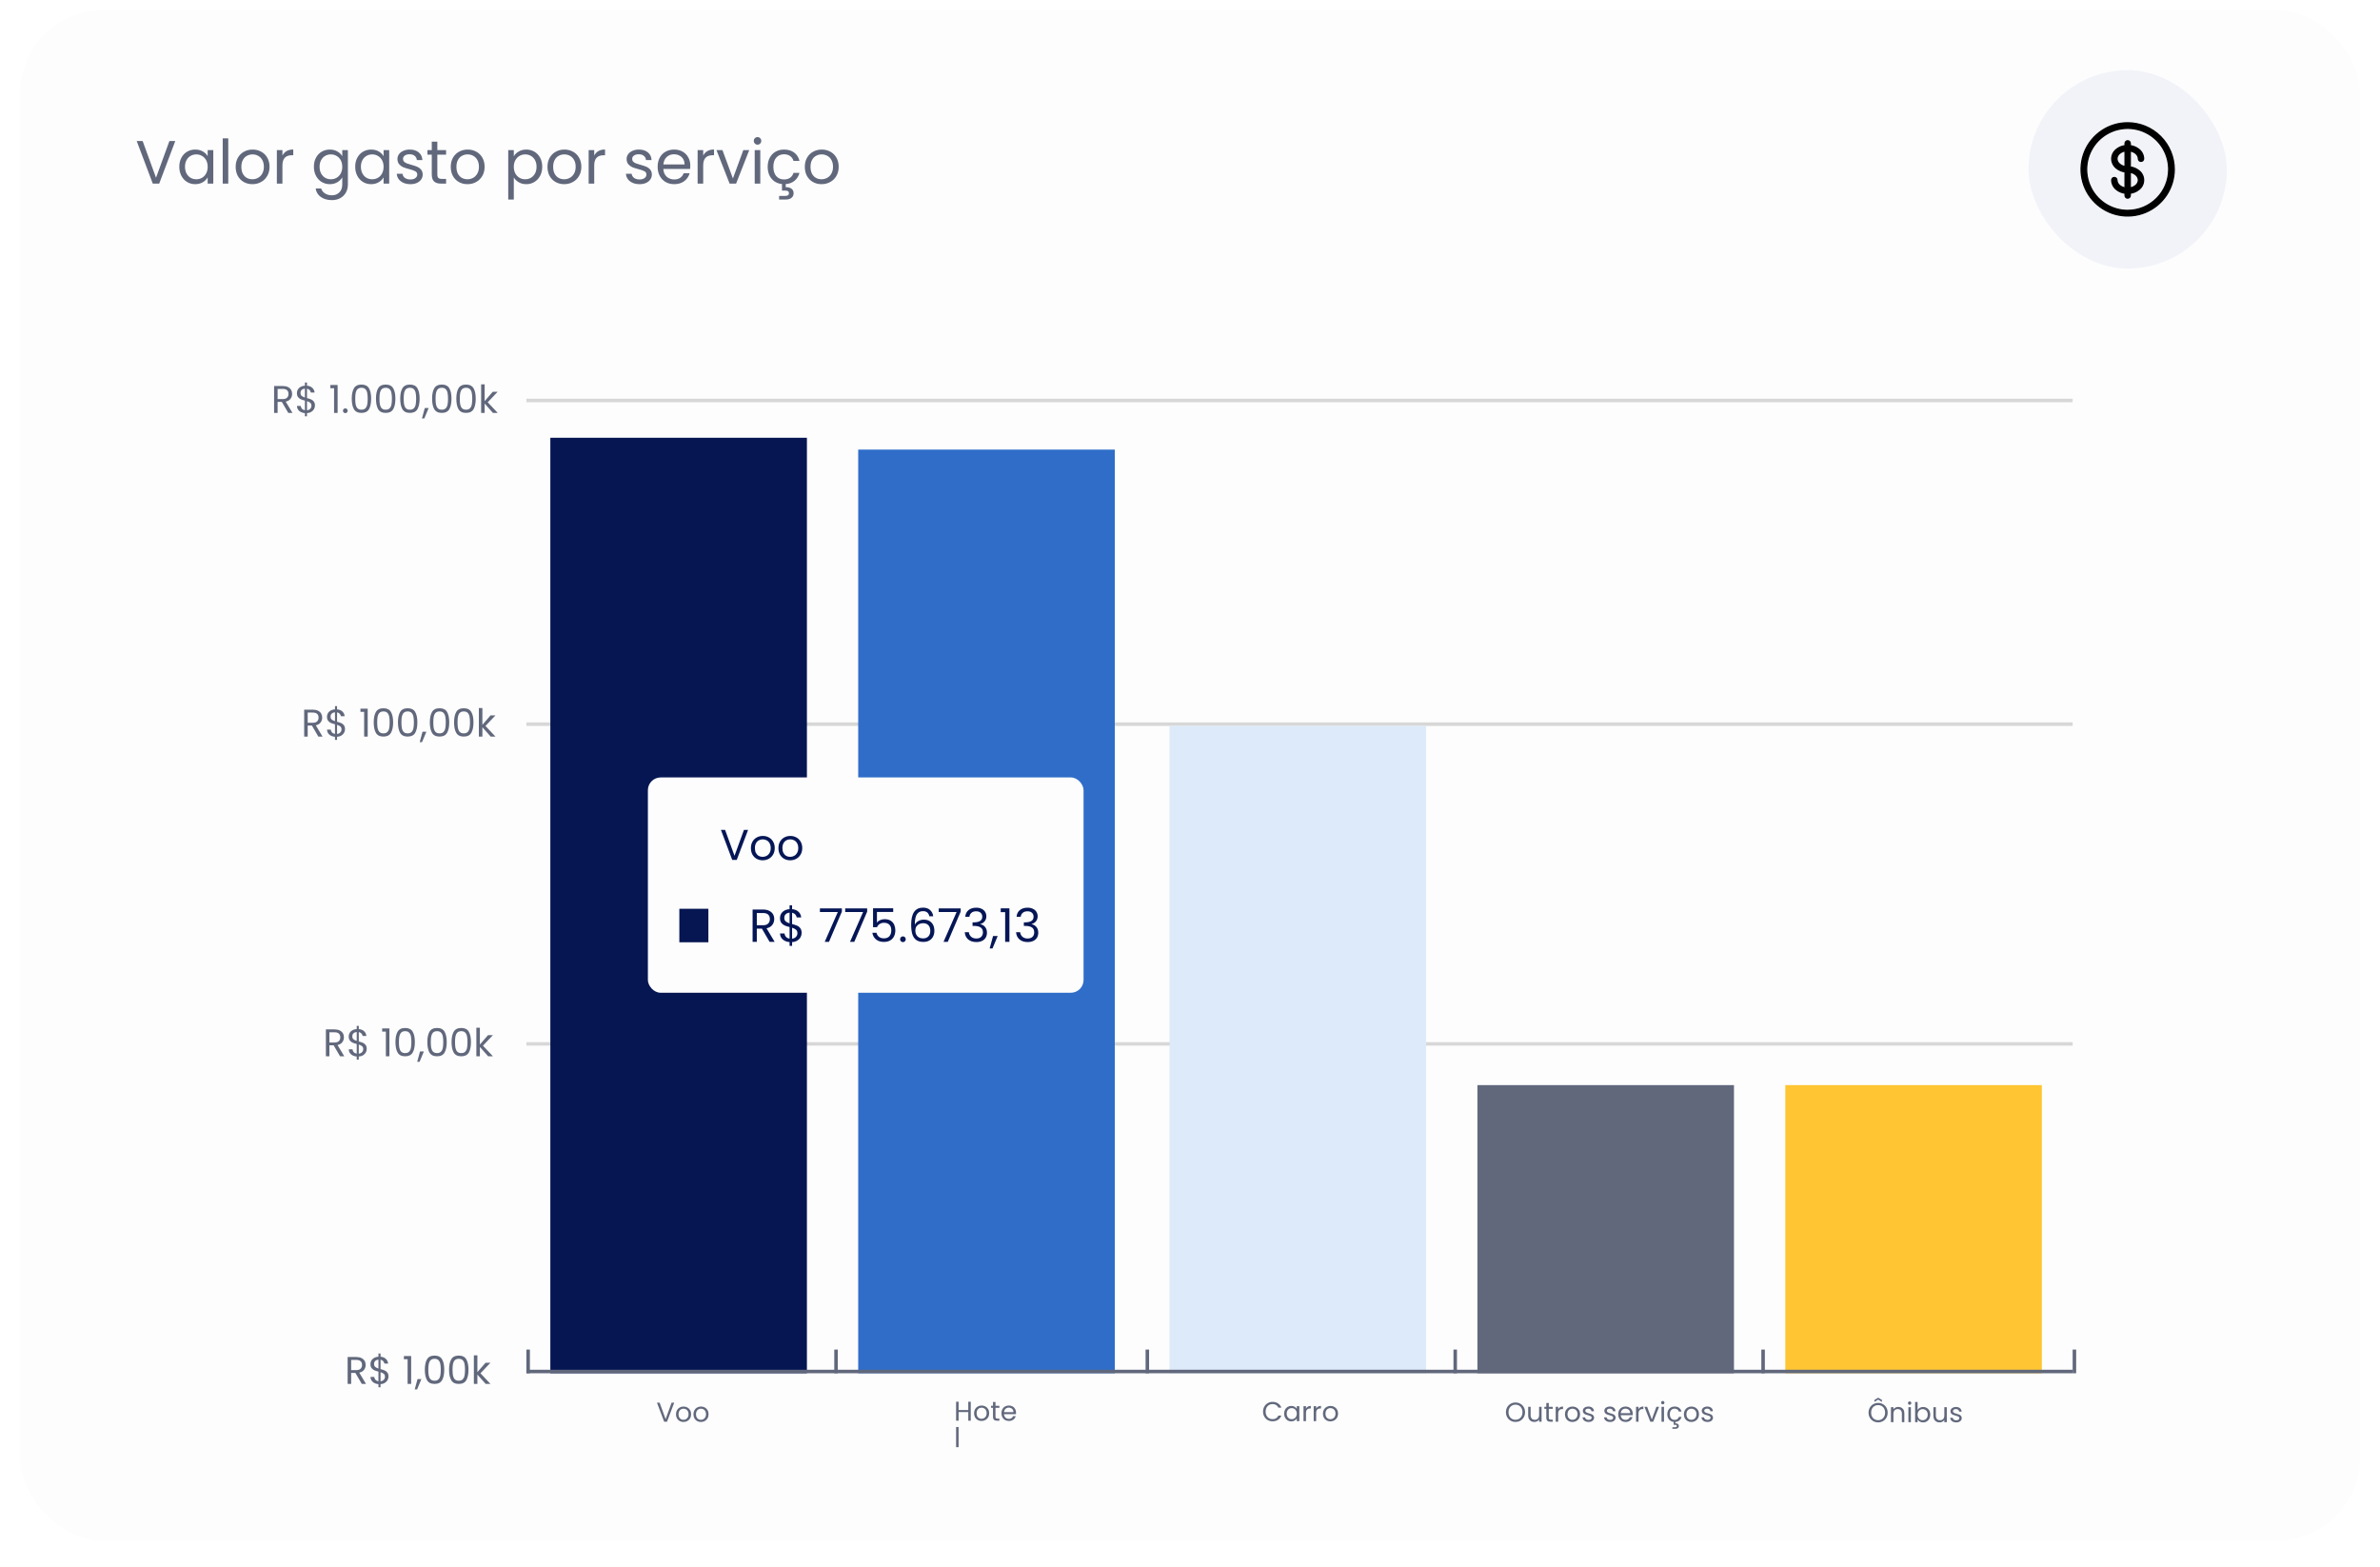 <svg xmlns="http://www.w3.org/2000/svg" width="360" height="237" viewBox="0 0 360 237" fill="none"><g filter="url(#filter0_d_1083_8111)"><rect x="3" y="1.513" width="354" height="231.548" rx="12.706" fill="#FDFDFD"></rect></g><path d="M26.514 21.327L24.081 27.774H23.11L20.678 21.327H21.575L23.601 26.886L25.626 21.327H26.514ZM27.122 25.221C27.122 24.703 27.227 24.25 27.437 23.861C27.646 23.467 27.933 23.162 28.297 22.946C28.667 22.73 29.077 22.622 29.527 22.622C29.971 22.622 30.356 22.718 30.683 22.909C31.01 23.1 31.253 23.34 31.413 23.63V22.705H32.264V27.774H31.413V26.83C31.247 27.126 30.997 27.373 30.664 27.57C30.337 27.761 29.955 27.857 29.517 27.857C29.067 27.857 28.66 27.746 28.297 27.524C27.933 27.302 27.646 26.991 27.437 26.59C27.227 26.189 27.122 25.733 27.122 25.221ZM31.413 25.23C31.413 24.848 31.336 24.515 31.182 24.231C31.028 23.948 30.819 23.732 30.553 23.584C30.294 23.43 30.008 23.353 29.693 23.353C29.379 23.353 29.092 23.427 28.833 23.575C28.574 23.723 28.368 23.939 28.213 24.222C28.059 24.506 27.982 24.839 27.982 25.221C27.982 25.609 28.059 25.948 28.213 26.238C28.368 26.522 28.574 26.741 28.833 26.895C29.092 27.043 29.379 27.117 29.693 27.117C30.008 27.117 30.294 27.043 30.553 26.895C30.819 26.741 31.028 26.522 31.182 26.238C31.336 25.948 31.413 25.613 31.413 25.23ZM34.528 20.93V27.774H33.687V20.93H34.528ZM38.173 27.857C37.698 27.857 37.267 27.749 36.878 27.533C36.496 27.317 36.194 27.012 35.972 26.617C35.756 26.217 35.648 25.754 35.648 25.23C35.648 24.712 35.759 24.256 35.981 23.861C36.209 23.461 36.517 23.155 36.906 22.946C37.294 22.73 37.729 22.622 38.21 22.622C38.691 22.622 39.126 22.73 39.514 22.946C39.902 23.155 40.208 23.458 40.429 23.852C40.658 24.247 40.772 24.706 40.772 25.23C40.772 25.754 40.654 26.217 40.42 26.617C40.192 27.012 39.881 27.317 39.486 27.533C39.092 27.749 38.654 27.857 38.173 27.857ZM38.173 27.117C38.475 27.117 38.759 27.046 39.024 26.904C39.289 26.762 39.502 26.55 39.662 26.266C39.828 25.983 39.912 25.637 39.912 25.23C39.912 24.823 39.831 24.478 39.671 24.194C39.511 23.911 39.301 23.701 39.042 23.566C38.783 23.424 38.503 23.353 38.201 23.353C37.892 23.353 37.609 23.424 37.35 23.566C37.097 23.701 36.894 23.911 36.739 24.194C36.585 24.478 36.508 24.823 36.508 25.23C36.508 25.643 36.582 25.992 36.73 26.275C36.884 26.559 37.088 26.772 37.34 26.913C37.593 27.049 37.871 27.117 38.173 27.117ZM42.72 23.529C42.868 23.239 43.077 23.014 43.349 22.853C43.626 22.693 43.962 22.613 44.357 22.613V23.482H44.135C43.191 23.482 42.72 23.994 42.72 25.017V27.774H41.878V22.705H42.72V23.529ZM49.884 22.622C50.322 22.622 50.704 22.718 51.031 22.909C51.364 23.1 51.611 23.34 51.771 23.63V22.705H52.622V27.884C52.622 28.347 52.523 28.757 52.326 29.115C52.128 29.478 51.845 29.762 51.475 29.965C51.111 30.169 50.686 30.271 50.199 30.271C49.533 30.271 48.978 30.113 48.534 29.799C48.09 29.485 47.828 29.056 47.748 28.513H48.58C48.673 28.822 48.864 29.068 49.154 29.253C49.443 29.444 49.792 29.54 50.199 29.54C50.661 29.54 51.037 29.395 51.327 29.105C51.623 28.816 51.771 28.409 51.771 27.884V26.821C51.604 27.117 51.358 27.363 51.031 27.561C50.704 27.758 50.322 27.857 49.884 27.857C49.434 27.857 49.024 27.746 48.654 27.524C48.29 27.302 48.004 26.991 47.794 26.59C47.584 26.189 47.48 25.733 47.48 25.221C47.48 24.703 47.584 24.25 47.794 23.861C48.004 23.467 48.29 23.162 48.654 22.946C49.024 22.73 49.434 22.622 49.884 22.622ZM51.771 25.23C51.771 24.848 51.694 24.515 51.54 24.231C51.385 23.948 51.176 23.732 50.911 23.584C50.652 23.43 50.365 23.353 50.051 23.353C49.736 23.353 49.449 23.427 49.191 23.575C48.931 23.723 48.725 23.939 48.571 24.222C48.417 24.506 48.34 24.839 48.34 25.221C48.34 25.609 48.417 25.948 48.571 26.238C48.725 26.522 48.931 26.741 49.191 26.895C49.449 27.043 49.736 27.117 50.051 27.117C50.365 27.117 50.652 27.043 50.911 26.895C51.176 26.741 51.385 26.522 51.54 26.238C51.694 25.948 51.771 25.613 51.771 25.23ZM53.729 25.221C53.729 24.703 53.834 24.25 54.044 23.861C54.254 23.467 54.54 23.162 54.904 22.946C55.274 22.73 55.684 22.622 56.134 22.622C56.578 22.622 56.963 22.718 57.29 22.909C57.617 23.1 57.86 23.34 58.021 23.63V22.705H58.871V27.774H58.021V26.83C57.854 27.126 57.605 27.373 57.272 27.57C56.945 27.761 56.562 27.857 56.125 27.857C55.675 27.857 55.268 27.746 54.904 27.524C54.54 27.302 54.254 26.991 54.044 26.59C53.834 26.189 53.729 25.733 53.729 25.221ZM58.021 25.23C58.021 24.848 57.944 24.515 57.789 24.231C57.635 23.948 57.426 23.732 57.161 23.584C56.902 23.43 56.615 23.353 56.3 23.353C55.986 23.353 55.699 23.427 55.44 23.575C55.181 23.723 54.975 23.939 54.821 24.222C54.667 24.506 54.59 24.839 54.59 25.221C54.59 25.609 54.667 25.948 54.821 26.238C54.975 26.522 55.181 26.741 55.44 26.895C55.699 27.043 55.986 27.117 56.3 27.117C56.615 27.117 56.902 27.043 57.161 26.895C57.426 26.741 57.635 26.522 57.789 26.238C57.944 25.948 58.021 25.613 58.021 25.23ZM62.088 27.857C61.7 27.857 61.351 27.792 61.043 27.663C60.735 27.527 60.491 27.342 60.312 27.108C60.133 26.867 60.035 26.593 60.016 26.285H60.886C60.91 26.537 61.028 26.744 61.237 26.904C61.453 27.064 61.733 27.145 62.079 27.145C62.399 27.145 62.652 27.074 62.837 26.932C63.022 26.79 63.114 26.611 63.114 26.395C63.114 26.174 63.016 26.01 62.819 25.905C62.621 25.794 62.316 25.686 61.903 25.582C61.527 25.483 61.219 25.384 60.978 25.286C60.744 25.181 60.54 25.03 60.368 24.833C60.201 24.629 60.118 24.364 60.118 24.037C60.118 23.778 60.195 23.541 60.349 23.325C60.503 23.109 60.722 22.94 61.006 22.816C61.289 22.687 61.613 22.622 61.977 22.622C62.538 22.622 62.991 22.764 63.337 23.048C63.682 23.331 63.867 23.72 63.891 24.213H63.05C63.031 23.948 62.923 23.735 62.726 23.575C62.535 23.415 62.276 23.334 61.949 23.334C61.647 23.334 61.407 23.399 61.228 23.529C61.049 23.658 60.96 23.828 60.96 24.037C60.96 24.204 61.012 24.342 61.117 24.453C61.228 24.558 61.364 24.645 61.524 24.712C61.69 24.774 61.918 24.845 62.208 24.925C62.572 25.024 62.868 25.122 63.096 25.221C63.324 25.314 63.518 25.455 63.679 25.646C63.845 25.838 63.931 26.087 63.938 26.395C63.938 26.673 63.861 26.923 63.706 27.145C63.552 27.367 63.333 27.542 63.05 27.672C62.772 27.795 62.452 27.857 62.088 27.857ZM66.152 23.399V26.386C66.152 26.633 66.205 26.809 66.309 26.913C66.414 27.012 66.596 27.061 66.855 27.061H67.475V27.774H66.716C66.248 27.774 65.896 27.666 65.662 27.45C65.428 27.234 65.311 26.88 65.311 26.386V23.399H64.654V22.705H65.311V21.429H66.152V22.705H67.475V23.399H66.152ZM70.705 27.857C70.23 27.857 69.799 27.749 69.41 27.533C69.028 27.317 68.726 27.012 68.504 26.617C68.288 26.217 68.18 25.754 68.18 25.23C68.18 24.712 68.291 24.256 68.513 23.861C68.741 23.461 69.049 23.155 69.438 22.946C69.826 22.73 70.261 22.622 70.742 22.622C71.223 22.622 71.657 22.73 72.046 22.946C72.434 23.155 72.74 23.458 72.962 23.852C73.19 24.247 73.304 24.706 73.304 25.23C73.304 25.754 73.186 26.217 72.952 26.617C72.724 27.012 72.413 27.317 72.018 27.533C71.624 27.749 71.186 27.857 70.705 27.857ZM70.705 27.117C71.007 27.117 71.291 27.046 71.556 26.904C71.821 26.762 72.034 26.55 72.194 26.266C72.36 25.983 72.444 25.637 72.444 25.23C72.444 24.823 72.363 24.478 72.203 24.194C72.043 23.911 71.833 23.701 71.574 23.566C71.315 23.424 71.035 23.353 70.733 23.353C70.424 23.353 70.141 23.424 69.882 23.566C69.629 23.701 69.425 23.911 69.271 24.194C69.117 24.478 69.04 24.823 69.04 25.23C69.04 25.643 69.114 25.992 69.262 26.275C69.416 26.559 69.62 26.772 69.873 26.913C70.125 27.049 70.403 27.117 70.705 27.117ZM77.718 23.64C77.884 23.35 78.13 23.109 78.457 22.918C78.79 22.721 79.176 22.622 79.613 22.622C80.064 22.622 80.47 22.73 80.834 22.946C81.204 23.162 81.494 23.467 81.704 23.861C81.913 24.25 82.018 24.703 82.018 25.221C82.018 25.733 81.913 26.189 81.704 26.59C81.494 26.991 81.204 27.302 80.834 27.524C80.47 27.746 80.064 27.857 79.613 27.857C79.182 27.857 78.799 27.761 78.467 27.57C78.14 27.373 77.89 27.129 77.718 26.84V30.178H76.876V22.705H77.718V23.64ZM81.158 25.221C81.158 24.839 81.081 24.506 80.927 24.222C80.772 23.939 80.563 23.723 80.298 23.575C80.039 23.427 79.752 23.353 79.438 23.353C79.129 23.353 78.843 23.43 78.578 23.584C78.319 23.732 78.109 23.951 77.949 24.241C77.794 24.524 77.718 24.854 77.718 25.23C77.718 25.613 77.794 25.948 77.949 26.238C78.109 26.522 78.319 26.741 78.578 26.895C78.843 27.043 79.129 27.117 79.438 27.117C79.752 27.117 80.039 27.043 80.298 26.895C80.563 26.741 80.772 26.522 80.927 26.238C81.081 25.948 81.158 25.609 81.158 25.221ZM85.336 27.857C84.861 27.857 84.43 27.749 84.041 27.533C83.659 27.317 83.357 27.012 83.135 26.617C82.919 26.217 82.811 25.754 82.811 25.23C82.811 24.712 82.922 24.256 83.144 23.861C83.372 23.461 83.681 23.155 84.069 22.946C84.457 22.73 84.892 22.622 85.373 22.622C85.854 22.622 86.289 22.73 86.677 22.946C87.066 23.155 87.371 23.458 87.593 23.852C87.821 24.247 87.935 24.706 87.935 25.23C87.935 25.754 87.818 26.217 87.584 26.617C87.355 27.012 87.044 27.317 86.649 27.533C86.255 27.749 85.817 27.857 85.336 27.857ZM85.336 27.117C85.638 27.117 85.922 27.046 86.187 26.904C86.452 26.762 86.665 26.55 86.825 26.266C86.992 25.983 87.075 25.637 87.075 25.23C87.075 24.823 86.995 24.478 86.834 24.194C86.674 23.911 86.464 23.701 86.206 23.566C85.947 23.424 85.666 23.353 85.364 23.353C85.056 23.353 84.772 23.424 84.513 23.566C84.26 23.701 84.057 23.911 83.903 24.194C83.749 24.478 83.671 24.823 83.671 25.23C83.671 25.643 83.745 25.992 83.893 26.275C84.047 26.559 84.251 26.772 84.504 26.913C84.757 27.049 85.034 27.117 85.336 27.117ZM89.883 23.529C90.031 23.239 90.241 23.014 90.512 22.853C90.789 22.693 91.125 22.613 91.52 22.613V23.482H91.298C90.355 23.482 89.883 23.994 89.883 25.017V27.774H89.041V22.705H89.883V23.529ZM96.751 27.857C96.363 27.857 96.015 27.792 95.706 27.663C95.398 27.527 95.154 27.342 94.976 27.108C94.797 26.867 94.698 26.593 94.68 26.285H95.549C95.574 26.537 95.691 26.744 95.9 26.904C96.116 27.064 96.397 27.145 96.742 27.145C97.063 27.145 97.316 27.074 97.501 26.932C97.686 26.79 97.778 26.611 97.778 26.395C97.778 26.174 97.679 26.01 97.482 25.905C97.285 25.794 96.98 25.686 96.566 25.582C96.19 25.483 95.882 25.384 95.642 25.286C95.407 25.181 95.204 25.03 95.031 24.833C94.865 24.629 94.781 24.364 94.781 24.037C94.781 23.778 94.859 23.541 95.013 23.325C95.167 23.109 95.386 22.94 95.669 22.816C95.953 22.687 96.277 22.622 96.64 22.622C97.201 22.622 97.655 22.764 98 23.048C98.345 23.331 98.53 23.72 98.555 24.213H97.713C97.695 23.948 97.587 23.735 97.389 23.575C97.198 23.415 96.939 23.334 96.613 23.334C96.311 23.334 96.07 23.399 95.891 23.529C95.713 23.658 95.623 23.828 95.623 24.037C95.623 24.204 95.675 24.342 95.78 24.453C95.891 24.558 96.027 24.645 96.187 24.712C96.354 24.774 96.582 24.845 96.872 24.925C97.235 25.024 97.531 25.122 97.76 25.221C97.988 25.314 98.182 25.455 98.342 25.646C98.509 25.838 98.595 26.087 98.601 26.395C98.601 26.673 98.524 26.923 98.37 27.145C98.216 27.367 97.997 27.542 97.713 27.672C97.436 27.795 97.115 27.857 96.751 27.857ZM104.413 25.045C104.413 25.206 104.404 25.375 104.386 25.554H100.335C100.366 26.053 100.535 26.445 100.843 26.729C101.158 27.006 101.537 27.145 101.981 27.145C102.345 27.145 102.647 27.061 102.887 26.895C103.134 26.722 103.307 26.494 103.405 26.211H104.312C104.176 26.698 103.905 27.095 103.498 27.404C103.091 27.706 102.585 27.857 101.981 27.857C101.5 27.857 101.068 27.749 100.686 27.533C100.31 27.317 100.014 27.012 99.798 26.617C99.583 26.217 99.475 25.754 99.475 25.23C99.475 24.706 99.579 24.247 99.789 23.852C99.999 23.458 100.292 23.155 100.668 22.946C101.05 22.73 101.488 22.622 101.981 22.622C102.462 22.622 102.887 22.727 103.257 22.937C103.627 23.146 103.911 23.436 104.108 23.806C104.312 24.17 104.413 24.583 104.413 25.045ZM103.544 24.87C103.544 24.549 103.473 24.275 103.331 24.047C103.189 23.812 102.995 23.636 102.749 23.519C102.508 23.396 102.24 23.334 101.944 23.334C101.519 23.334 101.155 23.47 100.853 23.741C100.557 24.012 100.387 24.389 100.344 24.87H103.544ZM106.366 23.529C106.514 23.239 106.723 23.014 106.995 22.853C107.272 22.693 107.608 22.613 108.003 22.613V23.482H107.781C106.837 23.482 106.366 23.994 106.366 25.017V27.774H105.524V22.705H106.366V23.529ZM110.861 26.997L112.433 22.705H113.33L111.342 27.774H110.362L108.373 22.705H109.28L110.861 26.997ZM114.593 21.882C114.433 21.882 114.297 21.827 114.186 21.716C114.075 21.605 114.02 21.469 114.02 21.309C114.02 21.149 114.075 21.013 114.186 20.902C114.297 20.791 114.433 20.735 114.593 20.735C114.747 20.735 114.877 20.791 114.982 20.902C115.093 21.013 115.148 21.149 115.148 21.309C115.148 21.469 115.093 21.605 114.982 21.716C114.877 21.827 114.747 21.882 114.593 21.882ZM115 22.705V27.774H114.158V22.705H115ZM118.589 27.145C118.959 27.145 119.268 27.058 119.514 26.886C119.761 26.713 119.93 26.466 120.023 26.146H120.929C120.806 26.627 120.562 27.021 120.199 27.33C119.841 27.632 119.391 27.804 118.848 27.848V28.31C119.212 28.304 119.502 28.381 119.718 28.541C119.933 28.701 120.041 28.93 120.041 29.226C120.041 29.515 119.937 29.747 119.727 29.919C119.517 30.092 119.246 30.178 118.913 30.178H117.849V29.633H118.747C118.95 29.633 119.098 29.602 119.19 29.54C119.289 29.478 119.338 29.373 119.338 29.226C119.338 29.084 119.289 28.982 119.19 28.92C119.098 28.859 118.95 28.828 118.747 28.828H118.284V27.838C117.859 27.795 117.483 27.663 117.156 27.441C116.829 27.212 116.573 26.91 116.388 26.534C116.209 26.152 116.12 25.717 116.12 25.23C116.12 24.706 116.225 24.25 116.434 23.861C116.644 23.467 116.934 23.162 117.304 22.946C117.68 22.73 118.108 22.622 118.589 22.622C119.212 22.622 119.724 22.773 120.125 23.075C120.531 23.378 120.8 23.797 120.929 24.333H120.023C119.937 24.025 119.767 23.781 119.514 23.602C119.268 23.424 118.959 23.334 118.589 23.334C118.108 23.334 117.72 23.501 117.424 23.834C117.128 24.16 116.98 24.626 116.98 25.23C116.98 25.841 117.128 26.312 117.424 26.645C117.72 26.978 118.108 27.145 118.589 27.145ZM124.262 27.857C123.788 27.857 123.356 27.749 122.968 27.533C122.585 27.317 122.283 27.012 122.061 26.617C121.846 26.217 121.738 25.754 121.738 25.23C121.738 24.712 121.849 24.256 122.071 23.861C122.299 23.461 122.607 23.155 122.995 22.946C123.384 22.73 123.819 22.622 124.299 22.622C124.78 22.622 125.215 22.73 125.604 22.946C125.992 23.155 126.297 23.458 126.519 23.852C126.747 24.247 126.861 24.706 126.861 25.23C126.861 25.754 126.744 26.217 126.51 26.617C126.282 27.012 125.97 27.317 125.576 27.533C125.181 27.749 124.743 27.857 124.262 27.857ZM124.262 27.117C124.565 27.117 124.848 27.046 125.113 26.904C125.378 26.762 125.591 26.55 125.751 26.266C125.918 25.983 126.001 25.637 126.001 25.23C126.001 24.823 125.921 24.478 125.761 24.194C125.6 23.911 125.391 23.701 125.132 23.566C124.873 23.424 124.592 23.353 124.29 23.353C123.982 23.353 123.698 23.424 123.439 23.566C123.187 23.701 122.983 23.911 122.829 24.194C122.675 24.478 122.598 24.823 122.598 25.23C122.598 25.643 122.672 25.992 122.82 26.275C122.974 26.559 123.177 26.772 123.43 26.913C123.683 27.049 123.96 27.117 124.262 27.117Z" fill="#61687C"></path><rect x="306.831" y="10.619" width="30" height="30" rx="15" fill="#F2F3F8"></rect><path d="M321.831 18.571H321.831C320.437 18.571 319.074 18.985 317.915 19.759C316.756 20.533 315.853 21.634 315.32 22.922C314.786 24.21 314.647 25.627 314.919 26.994C315.19 28.361 315.862 29.617 316.847 30.603C317.833 31.588 319.089 32.26 320.456 32.531C321.823 32.803 323.24 32.664 324.528 32.13C325.816 31.597 326.917 30.694 327.691 29.535C328.465 28.376 328.879 27.013 328.879 25.619V25.619C328.877 23.75 328.134 21.959 326.812 20.638C325.491 19.316 323.7 18.573 321.831 18.571ZM321.831 31.826C320.603 31.826 319.403 31.462 318.383 30.78C317.362 30.098 316.566 29.128 316.097 27.994C315.627 26.86 315.504 25.612 315.743 24.408C315.983 23.204 316.574 22.099 317.442 21.23C318.31 20.363 319.416 19.771 320.62 19.532C321.824 19.292 323.072 19.415 324.206 19.885C325.34 20.355 326.309 21.15 326.991 22.171C327.673 23.192 328.037 24.391 328.037 25.619C328.035 27.264 327.381 28.842 326.217 30.005C325.054 31.169 323.476 31.823 321.831 31.826Z" fill="black" stroke="black" stroke-width="0.19"></path><path d="M324.244 24.014L324.244 24.013C324.239 23.731 324.17 23.453 324.041 23.202C323.913 22.951 323.729 22.733 323.503 22.564C323.132 22.275 322.691 22.092 322.227 22.032V21.682C322.227 21.577 322.185 21.477 322.111 21.403C322.037 21.329 321.936 21.287 321.832 21.287C321.727 21.287 321.626 21.329 321.552 21.403C321.478 21.477 321.437 21.577 321.437 21.682V22.032C320.972 22.092 320.531 22.275 320.16 22.564C319.934 22.733 319.75 22.951 319.622 23.202C319.493 23.453 319.424 23.731 319.419 24.013L319.419 24.013L319.419 24.016C319.424 24.298 319.493 24.576 319.622 24.827C319.75 25.078 319.934 25.297 320.16 25.466C320.53 25.755 320.971 25.938 321.437 25.998V28.424C320.715 28.288 320.209 27.795 320.209 27.242C320.209 27.138 320.167 27.037 320.093 26.963C320.019 26.889 319.919 26.847 319.814 26.847C319.709 26.847 319.609 26.889 319.535 26.963C319.46 27.037 319.419 27.138 319.419 27.242L319.419 27.244C319.424 27.526 319.493 27.804 319.622 28.055C319.75 28.306 319.934 28.524 320.16 28.693C320.53 28.982 320.972 29.165 321.437 29.225V29.575C321.437 29.68 321.478 29.78 321.552 29.854C321.626 29.928 321.727 29.97 321.832 29.97C321.936 29.97 322.037 29.928 322.111 29.854C322.185 29.78 322.227 29.68 322.227 29.575V29.225C322.691 29.165 323.132 28.982 323.502 28.694C323.732 28.528 323.918 28.31 324.047 28.058C324.176 27.805 324.244 27.526 324.244 27.242C324.244 26.959 324.176 26.679 324.047 26.426C323.918 26.174 323.732 25.956 323.502 25.791C323.132 25.502 322.691 25.319 322.227 25.26V22.832C322.948 22.969 323.454 23.462 323.454 24.014C323.454 24.119 323.496 24.22 323.57 24.294C323.644 24.368 323.744 24.409 323.849 24.409C323.954 24.409 324.054 24.368 324.128 24.294C324.202 24.22 324.244 24.119 324.244 24.014ZM322.227 26.06C322.948 26.196 323.454 26.689 323.454 27.242C323.454 27.795 322.948 28.288 322.227 28.424V26.06ZM321.437 22.832V25.197C320.715 25.06 320.209 24.568 320.209 24.014C320.209 23.462 320.715 22.969 321.437 22.832Z" fill="black" stroke="black" stroke-width="0.19"></path><path d="M101.98 212.174L100.895 215.051H100.461L99.376 212.174H99.776L100.68 214.654L101.584 212.174H101.98ZM103.378 215.088C103.166 215.088 102.974 215.04 102.8 214.943C102.63 214.847 102.495 214.711 102.396 214.535C102.3 214.356 102.252 214.149 102.252 213.916C102.252 213.684 102.301 213.481 102.4 213.305C102.502 213.126 102.64 212.99 102.813 212.896C102.986 212.8 103.18 212.752 103.395 212.752C103.609 212.752 103.803 212.8 103.977 212.896C104.15 212.99 104.286 213.125 104.385 213.301C104.487 213.477 104.538 213.682 104.538 213.916C104.538 214.149 104.486 214.356 104.381 214.535C104.279 214.711 104.14 214.847 103.964 214.943C103.788 215.04 103.593 215.088 103.378 215.088ZM103.378 214.758C103.513 214.758 103.64 214.726 103.758 214.663C103.876 214.599 103.971 214.504 104.043 214.378C104.117 214.251 104.154 214.097 104.154 213.916C104.154 213.734 104.118 213.58 104.047 213.453C103.975 213.327 103.882 213.233 103.766 213.173C103.651 213.109 103.525 213.078 103.391 213.078C103.253 213.078 103.127 213.109 103.011 213.173C102.898 213.233 102.807 213.327 102.739 213.453C102.67 213.58 102.635 213.734 102.635 213.916C102.635 214.1 102.668 214.255 102.734 214.382C102.803 214.509 102.894 214.603 103.007 214.667C103.12 214.727 103.243 214.758 103.378 214.758ZM106.018 215.088C105.806 215.088 105.614 215.04 105.44 214.943C105.27 214.847 105.135 214.711 105.036 214.535C104.94 214.356 104.891 214.149 104.891 213.916C104.891 213.684 104.941 213.481 105.04 213.305C105.142 213.126 105.279 212.99 105.453 212.896C105.626 212.8 105.82 212.752 106.035 212.752C106.249 212.752 106.443 212.8 106.617 212.896C106.79 212.99 106.926 213.125 107.025 213.301C107.127 213.477 107.178 213.682 107.178 213.916C107.178 214.149 107.126 214.356 107.021 214.535C106.919 214.711 106.78 214.847 106.604 214.943C106.428 215.04 106.233 215.088 106.018 215.088ZM106.018 214.758C106.153 214.758 106.28 214.726 106.398 214.663C106.516 214.599 106.611 214.504 106.683 214.378C106.757 214.251 106.794 214.097 106.794 213.916C106.794 213.734 106.758 213.58 106.687 213.453C106.615 213.327 106.522 213.233 106.406 213.173C106.291 213.109 106.165 213.078 106.031 213.078C105.893 213.078 105.766 213.109 105.651 213.173C105.538 213.233 105.447 213.327 105.378 213.453C105.31 213.58 105.275 213.734 105.275 213.916C105.275 214.1 105.308 214.255 105.374 214.382C105.443 214.509 105.534 214.603 105.647 214.667C105.76 214.727 105.883 214.758 106.018 214.758Z" fill="#61687C"></path><path d="M43.603 62.455L42.634 60.791H41.992V62.455H41.461V58.387H42.774C43.082 58.387 43.34 58.439 43.551 58.544C43.765 58.649 43.924 58.791 44.029 58.97C44.134 59.149 44.187 59.353 44.187 59.583C44.187 59.863 44.105 60.11 43.942 60.324C43.782 60.538 43.541 60.68 43.218 60.75L44.239 62.455H43.603ZM41.992 60.365H42.774C43.062 60.365 43.278 60.295 43.422 60.155C43.566 60.011 43.638 59.82 43.638 59.583C43.638 59.342 43.566 59.155 43.422 59.023C43.282 58.891 43.066 58.824 42.774 58.824H41.992V60.365ZM47.639 61.34C47.639 61.527 47.592 61.706 47.499 61.877C47.405 62.044 47.267 62.184 47.084 62.297C46.905 62.41 46.689 62.474 46.436 62.49V62.962H46.121V62.49C45.767 62.459 45.479 62.346 45.257 62.151C45.035 61.953 44.923 61.702 44.919 61.398H45.485C45.501 61.562 45.561 61.704 45.666 61.824C45.775 61.945 45.927 62.021 46.121 62.052V60.593C45.86 60.527 45.65 60.459 45.491 60.389C45.331 60.319 45.195 60.209 45.082 60.062C44.969 59.914 44.913 59.715 44.913 59.466C44.913 59.151 45.022 58.891 45.24 58.684C45.462 58.478 45.755 58.363 46.121 58.34V57.855H46.436V58.34C46.767 58.367 47.034 58.474 47.236 58.661C47.438 58.844 47.555 59.083 47.586 59.379H47.02C47.001 59.243 46.94 59.12 46.839 59.011C46.738 58.898 46.604 58.824 46.436 58.789V60.213C46.693 60.28 46.901 60.348 47.061 60.418C47.224 60.484 47.36 60.591 47.469 60.739C47.582 60.887 47.639 61.087 47.639 61.34ZM45.456 59.437C45.456 59.628 45.512 59.774 45.625 59.875C45.738 59.976 45.903 60.06 46.121 60.126V58.778C45.919 58.797 45.757 58.863 45.637 58.976C45.516 59.085 45.456 59.239 45.456 59.437ZM46.436 62.058C46.646 62.035 46.81 61.959 46.927 61.83C47.047 61.702 47.108 61.548 47.108 61.369C47.108 61.178 47.049 61.032 46.932 60.931C46.816 60.826 46.65 60.743 46.436 60.68V62.058ZM49.971 58.719V58.235H51.069V62.455H50.532V58.719H49.971ZM52.238 62.49C52.137 62.49 52.051 62.455 51.981 62.385C51.911 62.315 51.876 62.229 51.876 62.128C51.876 62.027 51.911 61.941 51.981 61.871C52.051 61.801 52.137 61.766 52.238 61.766C52.335 61.766 52.417 61.801 52.483 61.871C52.553 61.941 52.588 62.027 52.588 62.128C52.588 62.229 52.553 62.315 52.483 62.385C52.417 62.455 52.335 62.49 52.238 62.49ZM53.206 60.301C53.206 59.632 53.316 59.11 53.533 58.737C53.751 58.359 54.133 58.171 54.677 58.171C55.218 58.171 55.598 58.359 55.816 58.737C56.033 59.11 56.142 59.632 56.142 60.301C56.142 60.982 56.033 61.511 55.816 61.889C55.598 62.266 55.218 62.455 54.677 62.455C54.133 62.455 53.751 62.266 53.533 61.889C53.316 61.511 53.206 60.982 53.206 60.301ZM55.617 60.301C55.617 59.962 55.594 59.676 55.547 59.443C55.504 59.206 55.413 59.015 55.273 58.871C55.136 58.727 54.938 58.655 54.677 58.655C54.413 58.655 54.21 58.727 54.07 58.871C53.934 59.015 53.843 59.206 53.796 59.443C53.753 59.676 53.732 59.962 53.732 60.301C53.732 60.651 53.753 60.945 53.796 61.182C53.843 61.42 53.934 61.61 54.07 61.754C54.21 61.898 54.413 61.97 54.677 61.97C54.938 61.97 55.136 61.898 55.273 61.754C55.413 61.61 55.504 61.42 55.547 61.182C55.594 60.945 55.617 60.651 55.617 60.301ZM56.871 60.301C56.871 59.632 56.98 59.11 57.198 58.737C57.416 58.359 57.798 58.171 58.342 58.171C58.883 58.171 59.263 58.359 59.48 58.737C59.698 59.11 59.807 59.632 59.807 60.301C59.807 60.982 59.698 61.511 59.48 61.889C59.263 62.266 58.883 62.455 58.342 62.455C57.798 62.455 57.416 62.266 57.198 61.889C56.98 61.511 56.871 60.982 56.871 60.301ZM59.282 60.301C59.282 59.962 59.259 59.676 59.212 59.443C59.169 59.206 59.078 59.015 58.938 58.871C58.801 58.727 58.603 58.655 58.342 58.655C58.078 58.655 57.875 58.727 57.735 58.871C57.599 59.015 57.508 59.206 57.461 59.443C57.418 59.676 57.397 59.962 57.397 60.301C57.397 60.651 57.418 60.945 57.461 61.182C57.508 61.42 57.599 61.61 57.735 61.754C57.875 61.898 58.078 61.97 58.342 61.97C58.603 61.97 58.801 61.898 58.938 61.754C59.078 61.61 59.169 61.42 59.212 61.182C59.259 60.945 59.282 60.651 59.282 60.301ZM60.536 60.301C60.536 59.632 60.645 59.11 60.863 58.737C61.081 58.359 61.463 58.171 62.007 58.171C62.548 58.171 62.928 58.359 63.145 58.737C63.363 59.11 63.472 59.632 63.472 60.301C63.472 60.982 63.363 61.511 63.145 61.889C62.928 62.266 62.548 62.455 62.007 62.455C61.463 62.455 61.081 62.266 60.863 61.889C60.645 61.511 60.536 60.982 60.536 60.301ZM62.947 60.301C62.947 59.962 62.924 59.676 62.877 59.443C62.834 59.206 62.743 59.015 62.603 58.871C62.467 58.727 62.268 58.655 62.007 58.655C61.743 58.655 61.54 58.727 61.4 58.871C61.264 59.015 61.173 59.206 61.126 59.443C61.083 59.676 61.062 59.962 61.062 60.301C61.062 60.651 61.083 60.945 61.126 61.182C61.173 61.42 61.264 61.61 61.4 61.754C61.54 61.898 61.743 61.97 62.007 61.97C62.268 61.97 62.467 61.898 62.603 61.754C62.743 61.61 62.834 61.42 62.877 61.182C62.924 60.945 62.947 60.651 62.947 60.301ZM64.838 61.719L64.184 63.289H63.828L64.254 61.719H64.838ZM65.359 60.301C65.359 59.632 65.468 59.11 65.685 58.737C65.903 58.359 66.285 58.171 66.829 58.171C67.37 58.171 67.75 58.359 67.968 58.737C68.186 59.11 68.294 59.632 68.294 60.301C68.294 60.982 68.186 61.511 67.968 61.889C67.75 62.266 67.37 62.455 66.829 62.455C66.285 62.455 65.903 62.266 65.685 61.889C65.468 61.511 65.359 60.982 65.359 60.301ZM67.769 60.301C67.769 59.962 67.746 59.676 67.699 59.443C67.656 59.206 67.565 59.015 67.425 58.871C67.289 58.727 67.09 58.655 66.829 58.655C66.565 58.655 66.362 58.727 66.222 58.871C66.086 59.015 65.995 59.206 65.948 59.443C65.905 59.676 65.884 59.962 65.884 60.301C65.884 60.651 65.905 60.945 65.948 61.182C65.995 61.42 66.086 61.61 66.222 61.754C66.362 61.898 66.565 61.97 66.829 61.97C67.09 61.97 67.289 61.898 67.425 61.754C67.565 61.61 67.656 61.42 67.699 61.182C67.746 60.945 67.769 60.651 67.769 60.301ZM69.024 60.301C69.024 59.632 69.133 59.11 69.35 58.737C69.568 58.359 69.95 58.171 70.494 58.171C71.035 58.171 71.415 58.359 71.633 58.737C71.85 59.11 71.959 59.632 71.959 60.301C71.959 60.982 71.85 61.511 71.633 61.889C71.415 62.266 71.035 62.455 70.494 62.455C69.95 62.455 69.568 62.266 69.35 61.889C69.133 61.511 69.024 60.982 69.024 60.301ZM71.434 60.301C71.434 59.962 71.411 59.676 71.364 59.443C71.321 59.206 71.23 59.015 71.09 58.871C70.954 58.727 70.755 58.655 70.494 58.655C70.23 58.655 70.028 58.727 69.887 58.871C69.751 59.015 69.66 59.206 69.613 59.443C69.57 59.676 69.549 59.962 69.549 60.301C69.549 60.651 69.57 60.945 69.613 61.182C69.66 61.42 69.751 61.61 69.887 61.754C70.028 61.898 70.23 61.97 70.494 61.97C70.755 61.97 70.954 61.898 71.09 61.754C71.23 61.61 71.321 61.42 71.364 61.182C71.411 60.945 71.434 60.651 71.434 60.301ZM74.562 62.455L73.307 61.042V62.455H72.776V58.136H73.307V60.675L74.539 59.256H75.28L73.774 60.85L75.286 62.455H74.562Z" fill="#61687C"></path><path d="M48.152 111.413L47.183 109.75H46.541V111.413H46.01V107.345H47.323C47.63 107.345 47.889 107.397 48.099 107.503C48.313 107.608 48.473 107.75 48.578 107.929C48.683 108.108 48.736 108.312 48.736 108.541C48.736 108.822 48.654 109.069 48.49 109.283C48.331 109.497 48.09 109.639 47.767 109.709L48.788 111.413H48.152ZM46.541 109.324H47.323C47.611 109.324 47.827 109.254 47.971 109.113C48.115 108.969 48.187 108.779 48.187 108.541C48.187 108.3 48.115 108.113 47.971 107.981C47.831 107.849 47.615 107.783 47.323 107.783H46.541V109.324ZM52.187 110.298C52.187 110.485 52.141 110.664 52.047 110.835C51.954 111.003 51.816 111.143 51.633 111.255C51.454 111.368 51.238 111.433 50.985 111.448V111.921H50.67V111.448C50.316 111.417 50.028 111.304 49.806 111.11C49.584 110.911 49.471 110.66 49.468 110.357H50.034C50.049 110.52 50.109 110.662 50.215 110.783C50.324 110.903 50.475 110.979 50.67 111.01V109.551C50.409 109.485 50.199 109.417 50.039 109.347C49.88 109.277 49.744 109.168 49.631 109.02C49.518 108.872 49.462 108.674 49.462 108.425C49.462 108.11 49.571 107.849 49.788 107.643C50.01 107.436 50.304 107.322 50.67 107.298V106.814H50.985V107.298C51.316 107.325 51.582 107.432 51.785 107.619C51.987 107.802 52.104 108.041 52.135 108.337H51.569C51.549 108.201 51.489 108.078 51.388 107.969C51.286 107.857 51.152 107.783 50.985 107.748V109.172C51.242 109.238 51.45 109.306 51.609 109.376C51.773 109.442 51.909 109.549 52.018 109.697C52.131 109.845 52.187 110.045 52.187 110.298ZM50.004 108.396C50.004 108.586 50.061 108.732 50.174 108.833C50.286 108.934 50.452 109.018 50.67 109.084V107.736C50.468 107.755 50.306 107.822 50.185 107.934C50.065 108.043 50.004 108.197 50.004 108.396ZM50.985 111.016C51.195 110.993 51.358 110.917 51.475 110.789C51.596 110.66 51.656 110.506 51.656 110.327C51.656 110.137 51.598 109.991 51.481 109.89C51.364 109.785 51.199 109.701 50.985 109.639V111.016ZM54.52 107.678V107.193H55.617V111.413H55.08V107.678H54.52ZM56.53 109.259C56.53 108.59 56.639 108.069 56.857 107.695C57.075 107.318 57.456 107.129 58.001 107.129C58.541 107.129 58.921 107.318 59.139 107.695C59.357 108.069 59.465 108.59 59.465 109.259C59.465 109.94 59.357 110.469 59.139 110.847C58.921 111.224 58.541 111.413 58.001 111.413C57.456 111.413 57.075 111.224 56.857 110.847C56.639 110.469 56.53 109.94 56.53 109.259ZM58.94 109.259C58.94 108.921 58.917 108.635 58.87 108.401C58.827 108.164 58.736 107.973 58.596 107.829C58.46 107.685 58.261 107.613 58.001 107.613C57.736 107.613 57.534 107.685 57.394 107.829C57.257 107.973 57.166 108.164 57.119 108.401C57.076 108.635 57.055 108.921 57.055 109.259C57.055 109.61 57.076 109.903 57.119 110.141C57.166 110.378 57.257 110.569 57.394 110.713C57.534 110.857 57.736 110.929 58.001 110.929C58.261 110.929 58.46 110.857 58.596 110.713C58.736 110.569 58.827 110.378 58.87 110.141C58.917 109.903 58.94 109.61 58.94 109.259ZM60.195 109.259C60.195 108.59 60.304 108.069 60.522 107.695C60.739 107.318 61.121 107.129 61.666 107.129C62.206 107.129 62.586 107.318 62.804 107.695C63.022 108.069 63.131 108.59 63.131 109.259C63.131 109.94 63.022 110.469 62.804 110.847C62.586 111.224 62.206 111.413 61.666 111.413C61.121 111.413 60.739 111.224 60.522 110.847C60.304 110.469 60.195 109.94 60.195 109.259ZM62.605 109.259C62.605 108.921 62.582 108.635 62.535 108.401C62.492 108.164 62.401 107.973 62.261 107.829C62.125 107.685 61.926 107.613 61.666 107.613C61.401 107.613 61.199 107.685 61.059 107.829C60.922 107.973 60.831 108.164 60.784 108.401C60.741 108.635 60.72 108.921 60.72 109.259C60.72 109.61 60.741 109.903 60.784 110.141C60.831 110.378 60.922 110.569 61.059 110.713C61.199 110.857 61.401 110.929 61.666 110.929C61.926 110.929 62.125 110.857 62.261 110.713C62.401 110.569 62.492 110.378 62.535 110.141C62.582 109.903 62.605 109.61 62.605 109.259ZM64.496 110.678L63.842 112.248H63.486L63.912 110.678H64.496ZM65.017 109.259C65.017 108.59 65.126 108.069 65.344 107.695C65.562 107.318 65.943 107.129 66.488 107.129C67.028 107.129 67.408 107.318 67.626 107.695C67.844 108.069 67.953 108.59 67.953 109.259C67.953 109.94 67.844 110.469 67.626 110.847C67.408 111.224 67.028 111.413 66.488 111.413C65.943 111.413 65.562 111.224 65.344 110.847C65.126 110.469 65.017 109.94 65.017 109.259ZM67.427 109.259C67.427 108.921 67.404 108.635 67.357 108.401C67.314 108.164 67.223 107.973 67.083 107.829C66.947 107.685 66.748 107.613 66.488 107.613C66.223 107.613 66.021 107.685 65.881 107.829C65.744 107.973 65.653 108.164 65.606 108.401C65.564 108.635 65.542 108.921 65.542 109.259C65.542 109.61 65.564 109.903 65.606 110.141C65.653 110.378 65.744 110.569 65.881 110.713C66.021 110.857 66.223 110.929 66.488 110.929C66.748 110.929 66.947 110.857 67.083 110.713C67.223 110.569 67.314 110.378 67.357 110.141C67.404 109.903 67.427 109.61 67.427 109.259ZM68.682 109.259C68.682 108.59 68.791 108.069 69.009 107.695C69.227 107.318 69.608 107.129 70.153 107.129C70.694 107.129 71.073 107.318 71.291 107.695C71.509 108.069 71.618 108.59 71.618 109.259C71.618 109.94 71.509 110.469 71.291 110.847C71.073 111.224 70.694 111.413 70.153 111.413C69.608 111.413 69.227 111.224 69.009 110.847C68.791 110.469 68.682 109.94 68.682 109.259ZM71.092 109.259C71.092 108.921 71.069 108.635 71.022 108.401C70.98 108.164 70.888 107.973 70.748 107.829C70.612 107.685 70.413 107.613 70.153 107.613C69.888 107.613 69.686 107.685 69.546 107.829C69.409 107.973 69.318 108.164 69.271 108.401C69.228 108.635 69.207 108.921 69.207 109.259C69.207 109.61 69.228 109.903 69.271 110.141C69.318 110.378 69.409 110.569 69.546 110.713C69.686 110.857 69.888 110.929 70.153 110.929C70.413 110.929 70.612 110.857 70.748 110.713C70.888 110.569 70.98 110.378 71.022 110.141C71.069 109.903 71.092 109.61 71.092 109.259ZM74.22 111.413L72.966 110.001V111.413H72.434V107.094H72.966V109.633L74.197 108.215H74.938L73.432 109.808L74.944 111.413H74.22Z" fill="#61687C"></path><path d="M51.438 159.775L50.469 158.111H49.827V159.775H49.296V155.707H50.609C50.917 155.707 51.175 155.759 51.386 155.864C51.599 155.969 51.759 156.111 51.864 156.29C51.969 156.469 52.022 156.674 52.022 156.903C52.022 157.183 51.94 157.431 51.776 157.645C51.617 157.859 51.376 158.001 51.053 158.071L52.074 159.775H51.438ZM49.827 157.685H50.609C50.897 157.685 51.113 157.615 51.257 157.475C51.401 157.331 51.473 157.141 51.473 156.903C51.473 156.662 51.401 156.475 51.257 156.343C51.117 156.211 50.901 156.145 50.609 156.145H49.827V157.685ZM55.473 158.66C55.473 158.847 55.427 159.026 55.333 159.197C55.24 159.364 55.102 159.504 54.919 159.617C54.74 159.73 54.524 159.794 54.271 159.81V160.283H53.956V159.81C53.602 159.779 53.314 159.666 53.092 159.471C52.87 159.273 52.757 159.022 52.754 158.718H53.32C53.335 158.882 53.396 159.024 53.501 159.145C53.61 159.265 53.761 159.341 53.956 159.372V157.913C53.695 157.847 53.485 157.779 53.325 157.709C53.166 157.639 53.03 157.53 52.917 157.382C52.804 157.234 52.748 157.036 52.748 156.787C52.748 156.471 52.857 156.211 53.075 156.004C53.296 155.798 53.59 155.683 53.956 155.66V155.176H54.271V155.66C54.602 155.687 54.868 155.794 55.071 155.981C55.273 156.164 55.39 156.403 55.421 156.699H54.855C54.835 156.563 54.775 156.44 54.674 156.331C54.573 156.218 54.438 156.145 54.271 156.109V157.534C54.528 157.6 54.736 157.668 54.896 157.738C55.059 157.804 55.195 157.911 55.304 158.059C55.417 158.207 55.473 158.407 55.473 158.66ZM53.291 156.757C53.291 156.948 53.347 157.094 53.46 157.195C53.573 157.296 53.738 157.38 53.956 157.446V156.098C53.754 156.117 53.592 156.183 53.471 156.296C53.351 156.405 53.291 156.559 53.291 156.757ZM54.271 159.378C54.481 159.355 54.645 159.279 54.761 159.15C54.882 159.022 54.942 158.868 54.942 158.689C54.942 158.499 54.884 158.353 54.767 158.252C54.651 158.146 54.485 158.063 54.271 158.001V159.378ZM57.806 156.039V155.555H58.904V159.775H58.367V156.039H57.806ZM59.816 157.621C59.816 156.952 59.925 156.43 60.143 156.057C60.361 155.68 60.742 155.491 61.287 155.491C61.828 155.491 62.207 155.68 62.425 156.057C62.643 156.43 62.752 156.952 62.752 157.621C62.752 158.302 62.643 158.831 62.425 159.209C62.207 159.586 61.828 159.775 61.287 159.775C60.742 159.775 60.361 159.586 60.143 159.209C59.925 158.831 59.816 158.302 59.816 157.621ZM62.226 157.621C62.226 157.283 62.203 156.997 62.156 156.763C62.114 156.526 62.022 156.335 61.882 156.191C61.746 156.047 61.547 155.975 61.287 155.975C61.022 155.975 60.82 156.047 60.68 156.191C60.544 156.335 60.452 156.526 60.405 156.763C60.362 156.997 60.341 157.283 60.341 157.621C60.341 157.971 60.362 158.265 60.405 158.503C60.452 158.74 60.544 158.931 60.68 159.075C60.82 159.218 61.022 159.29 61.287 159.29C61.547 159.29 61.746 159.218 61.882 159.075C62.022 158.931 62.114 158.74 62.156 158.503C62.203 158.265 62.226 157.971 62.226 157.621ZM64.117 159.039L63.463 160.61H63.107L63.533 159.039H64.117ZM64.638 157.621C64.638 156.952 64.747 156.43 64.965 156.057C65.183 155.68 65.564 155.491 66.109 155.491C66.65 155.491 67.029 155.68 67.247 156.057C67.465 156.43 67.574 156.952 67.574 157.621C67.574 158.302 67.465 158.831 67.247 159.209C67.029 159.586 66.65 159.775 66.109 159.775C65.564 159.775 65.183 159.586 64.965 159.209C64.747 158.831 64.638 158.302 64.638 157.621ZM67.048 157.621C67.048 157.283 67.025 156.997 66.978 156.763C66.936 156.526 66.844 156.335 66.704 156.191C66.568 156.047 66.369 155.975 66.109 155.975C65.844 155.975 65.642 156.047 65.502 156.191C65.365 156.335 65.274 156.526 65.227 156.763C65.185 156.997 65.163 157.283 65.163 157.621C65.163 157.971 65.185 158.265 65.227 158.503C65.274 158.74 65.365 158.931 65.502 159.075C65.642 159.218 65.844 159.29 66.109 159.29C66.369 159.29 66.568 159.218 66.704 159.075C66.844 158.931 66.936 158.74 66.978 158.503C67.025 158.265 67.048 157.971 67.048 157.621ZM68.303 157.621C68.303 156.952 68.412 156.43 68.63 156.057C68.848 155.68 69.229 155.491 69.774 155.491C70.315 155.491 70.694 155.68 70.912 156.057C71.13 156.43 71.239 156.952 71.239 157.621C71.239 158.302 71.13 158.831 70.912 159.209C70.694 159.586 70.315 159.775 69.774 159.775C69.229 159.775 68.848 159.586 68.63 159.209C68.412 158.831 68.303 158.302 68.303 157.621ZM70.713 157.621C70.713 157.283 70.69 156.997 70.643 156.763C70.601 156.526 70.509 156.335 70.369 156.191C70.233 156.047 70.034 155.975 69.774 155.975C69.509 155.975 69.307 156.047 69.167 156.191C69.031 156.335 68.939 156.526 68.892 156.763C68.85 156.997 68.828 157.283 68.828 157.621C68.828 157.971 68.85 158.265 68.892 158.503C68.939 158.74 69.031 158.931 69.167 159.075C69.307 159.218 69.509 159.29 69.774 159.29C70.034 159.29 70.233 159.218 70.369 159.075C70.509 158.931 70.601 158.74 70.643 158.503C70.69 158.265 70.713 157.971 70.713 157.621ZM73.841 159.775L72.587 158.362V159.775H72.055V155.456H72.587V157.995L73.818 156.576H74.559L73.053 158.17L74.565 159.775H73.841Z" fill="#61687C"></path><path d="M54.727 209.331L53.758 207.667H53.116V209.331H52.584V205.262H53.898C54.205 205.262 54.464 205.315 54.674 205.42C54.888 205.525 55.047 205.667 55.153 205.846C55.258 206.025 55.31 206.229 55.31 206.459C55.31 206.739 55.228 206.986 55.065 207.2C54.906 207.414 54.664 207.556 54.341 207.626L55.363 209.331H54.727ZM53.116 207.241H53.898C54.186 207.241 54.402 207.171 54.546 207.031C54.69 206.887 54.761 206.696 54.761 206.459C54.761 206.218 54.69 206.031 54.546 205.899C54.406 205.766 54.19 205.7 53.898 205.7H53.116V207.241ZM58.762 208.216C58.762 208.403 58.715 208.582 58.622 208.753C58.529 208.92 58.39 209.06 58.208 209.173C58.029 209.286 57.812 209.35 57.56 209.366V209.838H57.244V209.366C56.89 209.334 56.602 209.222 56.381 209.027C56.159 208.829 56.046 208.578 56.042 208.274H56.608C56.624 208.438 56.684 208.58 56.789 208.7C56.898 208.821 57.05 208.897 57.244 208.928V207.469C56.984 207.403 56.774 207.334 56.614 207.264C56.455 207.194 56.318 207.085 56.206 206.938C56.093 206.79 56.036 206.591 56.036 206.342C56.036 206.027 56.145 205.766 56.363 205.56C56.585 205.354 56.879 205.239 57.244 205.216V204.731H57.56V205.216C57.89 205.243 58.157 205.35 58.359 205.537C58.562 205.72 58.678 205.959 58.709 206.255H58.143C58.124 206.118 58.063 205.996 57.962 205.887C57.861 205.774 57.727 205.7 57.56 205.665V207.089C57.816 207.155 58.025 207.224 58.184 207.294C58.348 207.36 58.484 207.467 58.593 207.615C58.706 207.762 58.762 207.963 58.762 208.216ZM56.579 206.313C56.579 206.504 56.636 206.65 56.748 206.751C56.861 206.852 57.026 206.936 57.244 207.002V205.653C57.042 205.673 56.881 205.739 56.76 205.852C56.639 205.961 56.579 206.115 56.579 206.313ZM57.56 208.934C57.77 208.91 57.933 208.834 58.05 208.706C58.17 208.578 58.231 208.424 58.231 208.245C58.231 208.054 58.172 207.908 58.056 207.807C57.939 207.702 57.774 207.618 57.56 207.556V208.934ZM61.095 205.595V205.111H62.192V209.331H61.655V205.595H61.095ZM63.741 208.595L63.087 210.165H62.731L63.157 208.595H63.741ZM64.261 207.177C64.261 206.508 64.37 205.986 64.588 205.613C64.806 205.235 65.188 205.046 65.732 205.046C66.273 205.046 66.653 205.235 66.87 205.613C67.088 205.986 67.197 206.508 67.197 207.177C67.197 207.858 67.088 208.387 66.87 208.764C66.653 209.142 66.273 209.331 65.732 209.331C65.188 209.331 64.806 209.142 64.588 208.764C64.37 208.387 64.261 207.858 64.261 207.177ZM66.672 207.177C66.672 206.838 66.649 206.552 66.602 206.319C66.559 206.081 66.468 205.891 66.328 205.747C66.191 205.603 65.993 205.531 65.732 205.531C65.468 205.531 65.265 205.603 65.125 205.747C64.989 205.891 64.898 206.081 64.851 206.319C64.808 206.552 64.787 206.838 64.787 207.177C64.787 207.527 64.808 207.821 64.851 208.058C64.898 208.296 64.989 208.486 65.125 208.63C65.265 208.774 65.468 208.846 65.732 208.846C65.993 208.846 66.191 208.774 66.328 208.63C66.468 208.486 66.559 208.296 66.602 208.058C66.649 207.821 66.672 207.527 66.672 207.177ZM67.926 207.177C67.926 206.508 68.035 205.986 68.253 205.613C68.471 205.235 68.853 205.046 69.397 205.046C69.938 205.046 70.317 205.235 70.535 205.613C70.753 205.986 70.862 206.508 70.862 207.177C70.862 207.858 70.753 208.387 70.535 208.764C70.317 209.142 69.938 209.331 69.397 209.331C68.853 209.331 68.471 209.142 68.253 208.764C68.035 208.387 67.926 207.858 67.926 207.177ZM70.337 207.177C70.337 206.838 70.314 206.552 70.267 206.319C70.224 206.081 70.133 205.891 69.993 205.747C69.856 205.603 69.658 205.531 69.397 205.531C69.133 205.531 68.93 205.603 68.79 205.747C68.654 205.891 68.563 206.081 68.516 206.319C68.473 206.552 68.452 206.838 68.452 207.177C68.452 207.527 68.473 207.821 68.516 208.058C68.563 208.296 68.654 208.486 68.79 208.63C68.93 208.774 69.133 208.846 69.397 208.846C69.658 208.846 69.856 208.774 69.993 208.63C70.133 208.486 70.224 208.296 70.267 208.058C70.314 207.821 70.337 207.527 70.337 207.177ZM73.465 209.331L72.21 207.918V209.331H71.679V205.011H72.21V207.55L73.442 206.132H74.183L72.677 207.725L74.189 209.331H73.465Z" fill="#61687C"></path><path d="M146.837 212.021V214.898H146.462V213.594H144.997V214.898H144.621V212.021H144.997V213.284H146.462V212.021H146.837ZM148.465 214.935C148.253 214.935 148.06 214.887 147.887 214.791C147.716 214.694 147.582 214.558 147.483 214.382C147.386 214.203 147.338 213.997 147.338 213.763C147.338 213.532 147.388 213.328 147.487 213.152C147.589 212.973 147.726 212.837 147.899 212.744C148.073 212.647 148.267 212.599 148.481 212.599C148.696 212.599 148.89 212.647 149.063 212.744C149.237 212.837 149.373 212.972 149.472 213.148C149.574 213.324 149.625 213.529 149.625 213.763C149.625 213.997 149.572 214.203 149.468 214.382C149.366 214.558 149.227 214.694 149.051 214.791C148.875 214.887 148.679 214.935 148.465 214.935ZM148.465 214.605C148.6 214.605 148.726 214.573 148.845 214.51C148.963 214.447 149.058 214.352 149.129 214.225C149.204 214.099 149.241 213.945 149.241 213.763C149.241 213.581 149.205 213.427 149.133 213.301C149.062 213.174 148.968 213.081 148.853 213.02C148.737 212.957 148.612 212.925 148.477 212.925C148.34 212.925 148.213 212.957 148.098 213.02C147.985 213.081 147.894 213.174 147.825 213.301C147.756 213.427 147.722 213.581 147.722 213.763C147.722 213.947 147.755 214.103 147.821 214.229C147.89 214.356 147.981 214.451 148.093 214.514C148.206 214.575 148.33 214.605 148.465 214.605ZM150.576 212.946V214.279C150.576 214.389 150.6 214.467 150.647 214.514C150.693 214.558 150.775 214.58 150.89 214.58H151.167V214.898H150.828C150.619 214.898 150.462 214.85 150.358 214.754C150.253 214.657 150.201 214.499 150.201 214.279V212.946H149.908V212.636H150.201V212.067H150.576V212.636H151.167V212.946H150.576ZM153.685 213.68C153.685 213.752 153.681 213.828 153.673 213.907H151.865C151.879 214.13 151.955 214.305 152.092 214.432C152.232 214.555 152.402 214.617 152.6 214.617C152.762 214.617 152.897 214.58 153.004 214.506C153.114 214.429 153.191 214.327 153.235 214.2H153.64C153.579 214.418 153.458 214.595 153.277 214.733C153.095 214.868 152.869 214.935 152.6 214.935C152.385 214.935 152.193 214.887 152.022 214.791C151.854 214.694 151.722 214.558 151.626 214.382C151.53 214.203 151.481 213.997 151.481 213.763C151.481 213.529 151.528 213.324 151.622 213.148C151.715 212.972 151.846 212.837 152.014 212.744C152.184 212.647 152.38 212.599 152.6 212.599C152.814 212.599 153.004 212.646 153.169 212.74C153.334 212.833 153.461 212.962 153.549 213.127C153.64 213.29 153.685 213.474 153.685 213.68ZM153.297 213.602C153.297 213.459 153.266 213.337 153.202 213.235C153.139 213.13 153.052 213.052 152.942 213C152.835 212.944 152.715 212.917 152.583 212.917C152.393 212.917 152.231 212.977 152.096 213.099C151.964 213.22 151.889 213.387 151.869 213.602H153.297ZM144.997 215.844V218.898H144.621V215.844H144.997Z" fill="#61687C"></path><path d="M191.051 213.521C191.051 213.24 191.115 212.988 191.241 212.765C191.368 212.54 191.54 212.364 191.757 212.237C191.977 212.111 192.221 212.047 192.488 212.047C192.801 212.047 193.075 212.123 193.309 212.274C193.543 212.426 193.713 212.64 193.821 212.918H193.371C193.291 212.745 193.176 212.611 193.024 212.518C192.876 212.424 192.697 212.377 192.488 212.377C192.287 212.377 192.107 212.424 191.947 212.518C191.787 212.611 191.662 212.745 191.571 212.918C191.481 213.089 191.435 213.289 191.435 213.521C191.435 213.749 191.481 213.95 191.571 214.123C191.662 214.294 191.787 214.426 191.947 214.519C192.107 214.613 192.287 214.66 192.488 214.66C192.697 214.66 192.876 214.614 193.024 214.523C193.176 214.43 193.291 214.296 193.371 214.123H193.821C193.713 214.398 193.543 214.612 193.309 214.763C193.075 214.911 192.801 214.986 192.488 214.986C192.221 214.986 191.977 214.924 191.757 214.8C191.54 214.673 191.368 214.499 191.241 214.276C191.115 214.053 191.051 213.801 191.051 213.521ZM194.239 213.822C194.239 213.591 194.286 213.389 194.38 213.215C194.473 213.039 194.601 212.903 194.764 212.807C194.929 212.71 195.112 212.662 195.313 212.662C195.511 212.662 195.683 212.705 195.828 212.79C195.974 212.875 196.083 212.983 196.154 213.112V212.699H196.534V214.961H196.154V214.54C196.08 214.672 195.969 214.782 195.82 214.87C195.674 214.955 195.504 214.998 195.308 214.998C195.108 214.998 194.926 214.949 194.764 214.85C194.601 214.75 194.473 214.612 194.38 214.433C194.286 214.254 194.239 214.05 194.239 213.822ZM196.154 213.826C196.154 213.655 196.12 213.507 196.051 213.38C195.982 213.254 195.889 213.157 195.771 213.091C195.655 213.023 195.527 212.988 195.387 212.988C195.246 212.988 195.119 213.021 195.003 213.087C194.887 213.153 194.795 213.25 194.726 213.376C194.658 213.503 194.623 213.651 194.623 213.822C194.623 213.995 194.658 214.147 194.726 214.276C194.795 214.402 194.887 214.5 195.003 214.569C195.119 214.635 195.246 214.668 195.387 214.668C195.527 214.668 195.655 214.635 195.771 214.569C195.889 214.5 195.982 214.402 196.051 214.276C196.12 214.147 196.154 213.997 196.154 213.826ZM197.544 213.067C197.61 212.937 197.704 212.837 197.825 212.765C197.949 212.694 198.099 212.658 198.275 212.658V213.046H198.176C197.755 213.046 197.544 213.274 197.544 213.731V214.961H197.169V212.699H197.544V213.067ZM199.084 213.067C199.15 212.937 199.243 212.837 199.365 212.765C199.488 212.694 199.638 212.658 199.814 212.658V213.046H199.715C199.294 213.046 199.084 213.274 199.084 213.731V214.961H198.708V212.699H199.084V213.067ZM201.234 214.998C201.022 214.998 200.83 214.95 200.657 214.854C200.486 214.757 200.351 214.621 200.252 214.445C200.156 214.266 200.108 214.06 200.108 213.826C200.108 213.595 200.157 213.391 200.256 213.215C200.358 213.036 200.496 212.9 200.669 212.807C200.842 212.71 201.036 212.662 201.251 212.662C201.465 212.662 201.659 212.71 201.833 212.807C202.006 212.9 202.142 213.035 202.241 213.211C202.343 213.387 202.394 213.592 202.394 213.826C202.394 214.06 202.342 214.266 202.237 214.445C202.135 214.621 201.996 214.757 201.82 214.854C201.644 214.95 201.449 214.998 201.234 214.998ZM201.234 214.668C201.369 214.668 201.496 214.636 201.614 214.573C201.732 214.51 201.827 214.415 201.899 214.288C201.973 214.162 202.01 214.008 202.01 213.826C202.01 213.644 201.974 213.49 201.903 213.364C201.831 213.237 201.738 213.144 201.622 213.083C201.507 213.02 201.382 212.988 201.247 212.988C201.109 212.988 200.983 213.02 200.867 213.083C200.754 213.144 200.663 213.237 200.595 213.364C200.526 213.49 200.491 213.644 200.491 213.826C200.491 214.01 200.524 214.166 200.59 214.292C200.659 214.419 200.75 214.514 200.863 214.577C200.976 214.638 201.099 214.668 201.234 214.668Z" fill="#61687C"></path><path d="M284.085 215.145C283.818 215.145 283.574 215.083 283.354 214.959C283.134 214.832 282.96 214.658 282.83 214.435C282.704 214.209 282.64 213.956 282.64 213.675C282.64 213.395 282.704 213.143 282.83 212.92C282.96 212.695 283.134 212.52 283.354 212.396C283.574 212.269 283.818 212.206 284.085 212.206C284.354 212.206 284.599 212.269 284.819 212.396C285.04 212.52 285.213 212.693 285.339 212.916C285.466 213.139 285.529 213.392 285.529 213.675C285.529 213.959 285.466 214.212 285.339 214.435C285.213 214.658 285.04 214.832 284.819 214.959C284.599 215.083 284.354 215.145 284.085 215.145ZM284.085 214.819C284.286 214.819 284.466 214.772 284.625 214.678C284.788 214.585 284.914 214.451 285.005 214.278C285.099 214.105 285.145 213.904 285.145 213.675C285.145 213.444 285.099 213.243 285.005 213.073C284.914 212.899 284.789 212.766 284.63 212.673C284.47 212.579 284.288 212.532 284.085 212.532C283.881 212.532 283.7 212.579 283.54 212.673C283.38 212.766 283.254 212.899 283.16 213.073C283.07 213.243 283.024 213.444 283.024 213.675C283.024 213.904 283.07 214.105 283.16 214.278C283.254 214.451 283.38 214.585 283.54 214.678C283.702 214.772 283.884 214.819 284.085 214.819ZM284.097 211.703L283.524 212.053V211.756L284.097 211.414L284.667 211.756V212.053L284.097 211.703ZM287.127 212.813C287.402 212.813 287.625 212.897 287.796 213.065C287.966 213.23 288.051 213.469 288.051 213.783V215.116H287.68V213.836C287.68 213.611 287.624 213.439 287.511 213.32C287.398 213.199 287.244 213.139 287.049 213.139C286.85 213.139 286.692 213.201 286.574 213.325C286.458 213.448 286.401 213.629 286.401 213.865V215.116H286.025V212.854H286.401V213.176C286.475 213.06 286.575 212.971 286.702 212.908C286.831 212.844 286.973 212.813 287.127 212.813ZM288.859 212.487C288.787 212.487 288.727 212.462 288.677 212.413C288.628 212.363 288.603 212.302 288.603 212.231C288.603 212.159 288.628 212.099 288.677 212.049C288.727 212 288.787 211.975 288.859 211.975C288.928 211.975 288.985 212 289.032 212.049C289.082 212.099 289.107 212.159 289.107 212.231C289.107 212.302 289.082 212.363 289.032 212.413C288.985 212.462 288.928 212.487 288.859 212.487ZM289.041 212.854V215.116H288.665V212.854H289.041ZM290.056 213.275C290.133 213.14 290.246 213.03 290.395 212.945C290.543 212.86 290.712 212.817 290.902 212.817C291.106 212.817 291.289 212.865 291.451 212.961C291.613 213.058 291.741 213.194 291.835 213.37C291.928 213.543 291.975 213.746 291.975 213.977C291.975 214.205 291.928 214.409 291.835 214.587C291.741 214.766 291.612 214.905 291.447 215.004C291.285 215.103 291.103 215.153 290.902 215.153C290.707 215.153 290.535 215.11 290.386 215.025C290.24 214.94 290.13 214.831 290.056 214.699V215.116H289.681V212.062H290.056V213.275ZM291.591 213.977C291.591 213.806 291.557 213.657 291.488 213.531C291.419 213.404 291.326 213.308 291.208 213.242C291.092 213.176 290.964 213.143 290.824 213.143C290.686 213.143 290.558 213.177 290.44 213.246C290.324 213.312 290.231 213.41 290.159 213.539C290.091 213.666 290.056 213.813 290.056 213.981C290.056 214.151 290.091 214.301 290.159 214.431C290.231 214.557 290.324 214.655 290.44 214.724C290.558 214.79 290.686 214.823 290.824 214.823C290.964 214.823 291.092 214.79 291.208 214.724C291.326 214.655 291.419 214.557 291.488 214.431C291.557 214.301 291.591 214.15 291.591 213.977ZM294.475 212.854V215.116H294.1V214.781C294.028 214.897 293.928 214.988 293.798 215.054C293.672 215.117 293.532 215.149 293.378 215.149C293.201 215.149 293.043 215.113 292.903 215.041C292.763 214.967 292.651 214.857 292.569 214.711C292.489 214.565 292.449 214.388 292.449 214.179V212.854H292.82V214.129C292.82 214.352 292.877 214.524 292.99 214.645C293.102 214.764 293.256 214.823 293.452 214.823C293.653 214.823 293.811 214.761 293.926 214.637C294.042 214.513 294.1 214.333 294.1 214.096V212.854H294.475ZM295.91 215.153C295.737 215.153 295.581 215.124 295.444 215.066C295.306 215.006 295.197 214.923 295.118 214.819C295.038 214.711 294.994 214.589 294.986 214.451H295.374C295.385 214.564 295.437 214.656 295.53 214.728C295.627 214.799 295.752 214.835 295.906 214.835C296.049 214.835 296.162 214.803 296.244 214.74C296.327 214.677 296.368 214.597 296.368 214.501C296.368 214.402 296.324 214.329 296.236 214.282C296.148 214.233 296.012 214.184 295.828 214.138C295.66 214.094 295.522 214.05 295.415 214.006C295.31 213.959 295.219 213.891 295.142 213.803C295.068 213.713 295.031 213.594 295.031 213.448C295.031 213.333 295.065 213.227 295.134 213.131C295.203 213.034 295.301 212.959 295.427 212.904C295.554 212.846 295.698 212.817 295.861 212.817C296.111 212.817 296.313 212.88 296.467 213.007C296.621 213.133 296.704 213.307 296.715 213.527H296.339C296.331 213.408 296.283 213.314 296.195 213.242C296.11 213.171 295.994 213.135 295.848 213.135C295.713 213.135 295.606 213.164 295.526 213.221C295.446 213.279 295.407 213.355 295.407 213.448C295.407 213.523 295.43 213.585 295.477 213.634C295.526 213.681 295.587 213.719 295.658 213.75C295.733 213.777 295.834 213.809 295.964 213.845C296.126 213.889 296.258 213.933 296.36 213.977C296.462 214.018 296.548 214.081 296.62 214.167C296.694 214.252 296.733 214.363 296.735 214.501C296.735 214.625 296.701 214.736 296.632 214.835C296.564 214.934 296.466 215.013 296.339 215.07C296.215 215.125 296.072 215.153 295.91 215.153Z" fill="#61687C"></path><path d="M229.234 215.08C228.967 215.08 228.724 215.018 228.504 214.894C228.284 214.767 228.109 214.593 227.98 214.37C227.853 214.144 227.79 213.891 227.79 213.61C227.79 213.33 227.853 213.078 227.98 212.855C228.109 212.63 228.284 212.455 228.504 212.331C228.724 212.204 228.967 212.141 229.234 212.141C229.504 212.141 229.749 212.204 229.969 212.331C230.189 212.455 230.362 212.628 230.489 212.851C230.615 213.074 230.679 213.327 230.679 213.61C230.679 213.894 230.615 214.147 230.489 214.37C230.362 214.593 230.189 214.767 229.969 214.894C229.749 215.018 229.504 215.08 229.234 215.08ZM229.234 214.754C229.435 214.754 229.615 214.707 229.775 214.613C229.937 214.52 230.064 214.386 230.155 214.213C230.248 214.04 230.295 213.839 230.295 213.61C230.295 213.379 230.248 213.178 230.155 213.008C230.064 212.835 229.939 212.701 229.779 212.608C229.619 212.514 229.438 212.467 229.234 212.467C229.031 212.467 228.849 212.514 228.689 212.608C228.53 212.701 228.403 212.835 228.31 213.008C228.219 213.178 228.174 213.379 228.174 213.61C228.174 213.839 228.219 214.04 228.31 214.213C228.403 214.386 228.53 214.52 228.689 214.613C228.852 214.707 229.033 214.754 229.234 214.754ZM233.18 212.789V215.051H232.805V214.716C232.733 214.832 232.633 214.923 232.503 214.989C232.377 215.052 232.237 215.084 232.082 215.084C231.906 215.084 231.748 215.048 231.608 214.976C231.468 214.902 231.356 214.792 231.274 214.646C231.194 214.501 231.154 214.323 231.154 214.114V212.789H231.525V214.064C231.525 214.287 231.582 214.459 231.695 214.58C231.807 214.699 231.961 214.758 232.157 214.758C232.358 214.758 232.516 214.696 232.631 214.572C232.747 214.448 232.805 214.268 232.805 214.031V212.789H233.18ZM234.272 213.099V214.432C234.272 214.542 234.296 214.62 234.343 214.667C234.389 214.711 234.471 214.733 234.586 214.733H234.863V215.051H234.524C234.315 215.051 234.158 215.003 234.054 214.906C233.949 214.81 233.897 214.652 233.897 214.432V213.099H233.604V212.789H233.897V212.22H234.272V212.789H234.863V213.099H234.272ZM235.693 213.156C235.759 213.027 235.853 212.927 235.974 212.855C236.098 212.784 236.248 212.748 236.424 212.748V213.136H236.325C235.904 213.136 235.693 213.364 235.693 213.821V215.051H235.318V212.789H235.693V213.156ZM237.844 215.088C237.632 215.088 237.439 215.04 237.266 214.943C237.095 214.847 236.96 214.711 236.861 214.535C236.765 214.356 236.717 214.15 236.717 213.916C236.717 213.685 236.766 213.481 236.866 213.305C236.967 213.126 237.105 212.99 237.278 212.896C237.452 212.8 237.646 212.752 237.86 212.752C238.075 212.752 238.269 212.8 238.442 212.896C238.615 212.99 238.752 213.125 238.851 213.301C238.952 213.477 239.003 213.682 239.003 213.916C239.003 214.15 238.951 214.356 238.846 214.535C238.745 214.711 238.606 214.847 238.43 214.943C238.254 215.04 238.058 215.088 237.844 215.088ZM237.844 214.758C237.978 214.758 238.105 214.726 238.223 214.663C238.342 214.6 238.437 214.505 238.508 214.378C238.582 214.252 238.62 214.097 238.62 213.916C238.62 213.734 238.584 213.58 238.512 213.454C238.441 213.327 238.347 213.234 238.232 213.173C238.116 213.11 237.991 213.078 237.856 213.078C237.718 213.078 237.592 213.11 237.476 213.173C237.364 213.234 237.273 213.327 237.204 213.454C237.135 213.58 237.101 213.734 237.101 213.916C237.101 214.1 237.134 214.256 237.2 214.382C237.269 214.509 237.359 214.604 237.472 214.667C237.585 214.727 237.709 214.758 237.844 214.758ZM240.298 215.088C240.124 215.088 239.969 215.059 239.831 215.001C239.694 214.941 239.585 214.858 239.505 214.754C239.426 214.646 239.382 214.524 239.373 214.386H239.761C239.772 214.499 239.825 214.591 239.918 214.663C240.014 214.734 240.14 214.77 240.294 214.77C240.437 214.77 240.55 214.739 240.632 214.675C240.715 214.612 240.756 214.532 240.756 214.436C240.756 214.337 240.712 214.264 240.624 214.217C240.536 214.168 240.4 214.119 240.215 214.073C240.047 214.029 239.91 213.985 239.803 213.941C239.698 213.894 239.607 213.826 239.53 213.738C239.456 213.648 239.419 213.529 239.419 213.383C239.419 213.268 239.453 213.162 239.522 213.066C239.591 212.969 239.688 212.894 239.815 212.839C239.941 212.781 240.086 212.752 240.248 212.752C240.499 212.752 240.701 212.815 240.855 212.942C241.009 213.068 241.092 213.242 241.103 213.462H240.727C240.719 213.344 240.671 213.249 240.583 213.177C240.497 213.106 240.382 213.07 240.236 213.07C240.101 213.07 239.994 213.099 239.914 213.156C239.834 213.214 239.794 213.29 239.794 213.383C239.794 213.458 239.818 213.52 239.864 213.569C239.914 213.616 239.974 213.654 240.046 213.685C240.12 213.712 240.222 213.744 240.351 213.78C240.514 213.824 240.646 213.868 240.748 213.912C240.849 213.953 240.936 214.016 241.008 214.102C241.082 214.187 241.12 214.298 241.123 214.436C241.123 214.56 241.089 214.671 241.02 214.77C240.951 214.869 240.854 214.948 240.727 215.005C240.603 215.06 240.46 215.088 240.298 215.088ZM243.554 215.088C243.381 215.088 243.225 215.059 243.088 215.001C242.95 214.941 242.842 214.858 242.762 214.754C242.682 214.646 242.638 214.524 242.63 214.386H243.018C243.029 214.499 243.081 214.591 243.175 214.663C243.271 214.734 243.396 214.77 243.55 214.77C243.693 214.77 243.806 214.739 243.889 214.675C243.971 214.612 244.012 214.532 244.012 214.436C244.012 214.337 243.968 214.264 243.88 214.217C243.792 214.168 243.656 214.119 243.472 214.073C243.304 214.029 243.166 213.985 243.059 213.941C242.954 213.894 242.864 213.826 242.787 213.738C242.712 213.648 242.675 213.529 242.675 213.383C242.675 213.268 242.71 213.162 242.778 213.066C242.847 212.969 242.945 212.894 243.071 212.839C243.198 212.781 243.342 212.752 243.505 212.752C243.755 212.752 243.957 212.815 244.111 212.942C244.265 213.068 244.348 213.242 244.359 213.462H243.983C243.975 213.344 243.927 213.249 243.839 213.177C243.754 213.106 243.638 213.07 243.492 213.07C243.358 213.07 243.25 213.099 243.17 213.156C243.091 213.214 243.051 213.29 243.051 213.383C243.051 213.458 243.074 213.52 243.121 213.569C243.17 213.616 243.231 213.654 243.303 213.685C243.377 213.712 243.479 213.744 243.608 213.78C243.77 213.824 243.902 213.868 244.004 213.912C244.106 213.953 244.193 214.016 244.264 214.102C244.338 214.187 244.377 214.298 244.38 214.436C244.38 214.56 244.345 214.671 244.276 214.77C244.208 214.869 244.11 214.948 243.983 215.005C243.86 215.06 243.717 215.088 243.554 215.088ZM246.973 213.833C246.973 213.905 246.969 213.98 246.961 214.06H245.153C245.167 214.283 245.243 214.458 245.38 214.584C245.521 214.708 245.69 214.77 245.888 214.77C246.05 214.77 246.185 214.733 246.292 214.659C246.402 214.582 246.479 214.48 246.524 214.353H246.928C246.867 214.571 246.746 214.748 246.565 214.886C246.383 215.021 246.158 215.088 245.888 215.088C245.673 215.088 245.481 215.04 245.31 214.943C245.142 214.847 245.01 214.711 244.914 214.535C244.818 214.356 244.77 214.15 244.77 213.916C244.77 213.682 244.816 213.477 244.91 213.301C245.003 213.125 245.134 212.99 245.302 212.896C245.472 212.8 245.668 212.752 245.888 212.752C246.103 212.752 246.292 212.799 246.457 212.892C246.623 212.986 246.749 213.115 246.837 213.28C246.928 213.443 246.973 213.627 246.973 213.833ZM246.585 213.755C246.585 213.612 246.554 213.489 246.49 213.388C246.427 213.283 246.341 213.205 246.23 213.152C246.123 213.097 246.004 213.07 245.871 213.07C245.682 213.07 245.519 213.13 245.384 213.251C245.252 213.372 245.177 213.54 245.157 213.755H246.585ZM247.845 213.156C247.911 213.027 248.004 212.927 248.125 212.855C248.249 212.784 248.399 212.748 248.575 212.748V213.136H248.476C248.055 213.136 247.845 213.364 247.845 213.821V215.051H247.469V212.789H247.845V213.156ZM249.851 214.704L250.552 212.789H250.953L250.065 215.051H249.628L248.74 212.789H249.145L249.851 214.704ZM251.516 212.422C251.445 212.422 251.384 212.397 251.334 212.348C251.285 212.298 251.26 212.238 251.26 212.166C251.26 212.094 251.285 212.034 251.334 211.984C251.384 211.935 251.445 211.91 251.516 211.91C251.585 211.91 251.643 211.935 251.689 211.984C251.739 212.034 251.764 212.094 251.764 212.166C251.764 212.238 251.739 212.298 251.689 212.348C251.643 212.397 251.585 212.422 251.516 212.422ZM251.698 212.789V215.051H251.322V212.789H251.698ZM253.299 214.77C253.464 214.77 253.602 214.732 253.712 214.655C253.822 214.578 253.898 214.467 253.939 214.324H254.343C254.288 214.539 254.18 214.715 254.017 214.853C253.858 214.987 253.657 215.065 253.415 215.084V215.29C253.577 215.287 253.707 215.322 253.803 215.393C253.899 215.465 253.947 215.567 253.947 215.699C253.947 215.828 253.9 215.931 253.807 216.008C253.713 216.085 253.592 216.124 253.444 216.124H252.969V215.88H253.369C253.46 215.88 253.526 215.867 253.568 215.839C253.612 215.812 253.634 215.765 253.634 215.699C253.634 215.635 253.612 215.59 253.568 215.563C253.526 215.535 253.46 215.521 253.369 215.521H253.163V215.08C252.973 215.06 252.805 215.001 252.66 214.902C252.514 214.8 252.4 214.666 252.317 214.498C252.237 214.327 252.197 214.133 252.197 213.916C252.197 213.682 252.244 213.478 252.338 213.305C252.431 213.129 252.561 212.993 252.726 212.896C252.893 212.8 253.085 212.752 253.299 212.752C253.577 212.752 253.806 212.819 253.984 212.954C254.166 213.089 254.286 213.276 254.343 213.516H253.939C253.9 213.378 253.825 213.269 253.712 213.189C253.602 213.11 253.464 213.07 253.299 213.07C253.085 213.07 252.911 213.144 252.779 213.293C252.647 213.438 252.581 213.646 252.581 213.916C252.581 214.188 252.647 214.399 252.779 214.547C252.911 214.696 253.085 214.77 253.299 214.77ZM255.831 215.088C255.619 215.088 255.426 215.04 255.253 214.943C255.083 214.847 254.948 214.711 254.849 214.535C254.752 214.356 254.704 214.15 254.704 213.916C254.704 213.685 254.754 213.481 254.853 213.305C254.955 213.126 255.092 212.99 255.266 212.896C255.439 212.8 255.633 212.752 255.847 212.752C256.062 212.752 256.256 212.8 256.429 212.896C256.603 212.99 256.739 213.125 256.838 213.301C256.94 213.477 256.991 213.682 256.991 213.916C256.991 214.15 256.938 214.356 256.834 214.535C256.732 214.711 256.593 214.847 256.417 214.943C256.241 215.04 256.046 215.088 255.831 215.088ZM255.831 214.758C255.966 214.758 256.092 214.726 256.211 214.663C256.329 214.6 256.424 214.505 256.495 214.378C256.57 214.252 256.607 214.097 256.607 213.916C256.607 213.734 256.571 213.58 256.5 213.454C256.428 213.327 256.334 213.234 256.219 213.173C256.103 213.11 255.978 213.078 255.843 213.078C255.706 213.078 255.579 213.11 255.464 213.173C255.351 213.234 255.26 213.327 255.191 213.454C255.122 213.58 255.088 213.734 255.088 213.916C255.088 214.1 255.121 214.256 255.187 214.382C255.256 214.509 255.347 214.604 255.46 214.667C255.572 214.727 255.696 214.758 255.831 214.758ZM258.285 215.088C258.112 215.088 257.956 215.059 257.819 215.001C257.681 214.941 257.572 214.858 257.493 214.754C257.413 214.646 257.369 214.524 257.361 214.386H257.749C257.76 214.499 257.812 214.591 257.905 214.663C258.002 214.734 258.127 214.77 258.281 214.77C258.424 214.77 258.537 214.739 258.619 214.675C258.702 214.612 258.743 214.532 258.743 214.436C258.743 214.337 258.699 214.264 258.611 214.217C258.523 214.168 258.387 214.119 258.203 214.073C258.035 214.029 257.897 213.985 257.79 213.941C257.685 213.894 257.594 213.826 257.517 213.738C257.443 213.648 257.406 213.529 257.406 213.383C257.406 213.268 257.44 213.162 257.509 213.066C257.578 212.969 257.676 212.894 257.802 212.839C257.929 212.781 258.073 212.752 258.236 212.752C258.486 212.752 258.688 212.815 258.842 212.942C258.996 213.068 259.079 213.242 259.09 213.462H258.714C258.706 213.344 258.658 213.249 258.57 213.177C258.485 213.106 258.369 213.07 258.223 213.07C258.088 213.07 257.981 213.099 257.901 213.156C257.821 213.214 257.782 213.29 257.782 213.383C257.782 213.458 257.805 213.52 257.852 213.569C257.901 213.616 257.962 213.654 258.033 213.685C258.108 213.712 258.209 213.744 258.339 213.78C258.501 213.824 258.633 213.868 258.735 213.912C258.837 213.953 258.923 214.016 258.995 214.102C259.069 214.187 259.108 214.298 259.11 214.436C259.11 214.56 259.076 214.671 259.007 214.77C258.939 214.869 258.841 214.948 258.714 215.005C258.59 215.06 258.447 215.088 258.285 215.088Z" fill="#61687C"></path><line x1="79.623" y1="60.578" x2="313.51" y2="60.578" stroke="#D7D7D7" stroke-width="0.531"></line><line x1="79.623" y1="109.536" x2="313.51" y2="109.536" stroke="#D7D7D7" stroke-width="0.531"></line><line x1="79.623" y1="157.898" x2="313.51" y2="157.898" stroke="#D7D7D7" stroke-width="0.531"></line><rect x="83.245" y="66.216" width="38.809" height="141.502" fill="#061652"></rect><rect x="129.814" y="68.007" width="38.809" height="139.711" fill="#2F6DC8"></rect><rect x="176.903" y="109.801" width="38.809" height="97.917" fill="#DDEAFA"></rect><rect x="223.474" y="164.134" width="38.809" height="43.585" fill="#61687C"></rect><rect x="270.044" y="164.134" width="38.809" height="43.585" fill="#FFC532"></rect><g filter="url(#filter1_d_1083_8111)"><rect x="98" y="117.595" width="65.9" height="32.568" rx="1.931" fill="#FDFDFD"></rect></g><path d="M113.154 125.533L111.442 130.069H110.759L109.048 125.533H109.679L111.104 129.444L112.529 125.533H113.154ZM115.358 130.127C115.024 130.127 114.72 130.051 114.447 129.9C114.178 129.748 113.966 129.533 113.809 129.255C113.658 128.973 113.582 128.648 113.582 128.279C113.582 127.915 113.66 127.594 113.816 127.316C113.976 127.034 114.193 126.82 114.467 126.672C114.74 126.52 115.046 126.444 115.384 126.444C115.723 126.444 116.028 126.52 116.302 126.672C116.575 126.82 116.79 127.032 116.946 127.31C117.107 127.587 117.187 127.911 117.187 128.279C117.187 128.648 117.104 128.973 116.939 129.255C116.779 129.533 116.56 129.748 116.282 129.9C116.005 130.051 115.697 130.127 115.358 130.127ZM115.358 129.607C115.571 129.607 115.77 129.557 115.957 129.457C116.143 129.357 116.293 129.208 116.406 129.008C116.523 128.809 116.582 128.566 116.582 128.279C116.582 127.993 116.525 127.75 116.412 127.551C116.3 127.351 116.152 127.203 115.97 127.108C115.788 127.008 115.59 126.958 115.378 126.958C115.161 126.958 114.961 127.008 114.779 127.108C114.601 127.203 114.458 127.351 114.35 127.551C114.241 127.75 114.187 127.993 114.187 128.279C114.187 128.57 114.239 128.815 114.343 129.015C114.452 129.214 114.595 129.364 114.773 129.464C114.95 129.559 115.146 129.607 115.358 129.607ZM119.521 130.127C119.187 130.127 118.883 130.051 118.61 129.9C118.341 129.748 118.128 129.533 117.972 129.255C117.82 128.973 117.744 128.648 117.744 128.279C117.744 127.915 117.822 127.594 117.978 127.316C118.139 127.034 118.356 126.82 118.629 126.672C118.902 126.52 119.208 126.444 119.547 126.444C119.885 126.444 120.191 126.52 120.464 126.672C120.737 126.82 120.952 127.032 121.108 127.31C121.269 127.587 121.349 127.911 121.349 128.279C121.349 128.648 121.267 128.973 121.102 129.255C120.941 129.533 120.722 129.748 120.445 129.9C120.167 130.051 119.859 130.127 119.521 130.127ZM119.521 129.607C119.733 129.607 119.933 129.557 120.119 129.457C120.306 129.357 120.455 129.208 120.568 129.008C120.685 128.809 120.744 128.566 120.744 128.279C120.744 127.993 120.688 127.75 120.575 127.551C120.462 127.351 120.314 127.203 120.132 127.108C119.95 127.008 119.753 126.958 119.54 126.958C119.323 126.958 119.124 127.008 118.941 127.108C118.764 127.203 118.62 127.351 118.512 127.551C118.404 127.75 118.349 127.993 118.349 128.279C118.349 128.57 118.401 128.815 118.505 129.015C118.614 129.214 118.757 129.364 118.935 129.464C119.113 129.559 119.308 129.607 119.521 129.607Z" fill="#051656"></path><path d="M116.41 142.46L115.246 140.463H114.475V142.46H113.838V137.576H115.414C115.784 137.576 116.094 137.639 116.346 137.765C116.603 137.891 116.795 138.062 116.921 138.277C117.047 138.492 117.11 138.737 117.11 139.013C117.11 139.349 117.012 139.646 116.816 139.903C116.624 140.16 116.335 140.33 115.947 140.414L117.173 142.46H116.41ZM114.475 139.952H115.414C115.76 139.952 116.019 139.868 116.192 139.699C116.365 139.526 116.452 139.298 116.452 139.013C116.452 138.723 116.365 138.499 116.192 138.34C116.024 138.181 115.765 138.102 115.414 138.102H114.475V139.952ZM121.255 141.122C121.255 141.346 121.199 141.561 121.087 141.767C120.974 141.968 120.809 142.136 120.589 142.271C120.374 142.407 120.115 142.484 119.811 142.502V143.07H119.433V142.502C119.008 142.465 118.662 142.33 118.396 142.096C118.129 141.858 117.994 141.556 117.989 141.192H118.669C118.688 141.388 118.76 141.559 118.886 141.704C119.017 141.848 119.199 141.94 119.433 141.977V140.225C119.12 140.146 118.867 140.064 118.676 139.98C118.484 139.896 118.321 139.765 118.185 139.587C118.05 139.41 117.982 139.171 117.982 138.872C117.982 138.494 118.113 138.181 118.375 137.933C118.641 137.686 118.994 137.548 119.433 137.52V136.938H119.811V137.52C120.208 137.553 120.528 137.681 120.771 137.905C121.014 138.125 121.154 138.412 121.192 138.767H120.512C120.489 138.604 120.416 138.457 120.295 138.326C120.173 138.19 120.012 138.102 119.811 138.06V139.769C120.12 139.849 120.369 139.931 120.561 140.015C120.757 140.094 120.921 140.223 121.052 140.4C121.187 140.578 121.255 140.818 121.255 141.122ZM118.634 138.837C118.634 139.066 118.702 139.242 118.837 139.363C118.973 139.484 119.171 139.585 119.433 139.664V138.045C119.19 138.069 118.996 138.148 118.851 138.284C118.706 138.415 118.634 138.599 118.634 138.837ZM119.811 141.984C120.063 141.956 120.26 141.865 120.4 141.711C120.545 141.556 120.617 141.372 120.617 141.157C120.617 140.928 120.547 140.753 120.407 140.631C120.267 140.505 120.068 140.405 119.811 140.33V141.984ZM127.342 137.891L125.394 142.46H124.749L126.726 137.954H124.021V137.408H127.342V137.891ZM131.168 137.891L129.22 142.46H128.575L130.551 137.954H127.846V137.408H131.168V137.891ZM135.106 137.947H132.646V139.545C132.753 139.396 132.912 139.274 133.122 139.181C133.333 139.083 133.559 139.034 133.802 139.034C134.19 139.034 134.505 139.115 134.748 139.279C134.991 139.438 135.164 139.646 135.267 139.903C135.374 140.155 135.428 140.423 135.428 140.708C135.428 141.045 135.365 141.346 135.239 141.612C135.113 141.879 134.919 142.089 134.657 142.243C134.4 142.397 134.08 142.474 133.697 142.474C133.206 142.474 132.809 142.348 132.506 142.096C132.202 141.844 132.017 141.507 131.952 141.087H132.576C132.637 141.353 132.765 141.561 132.961 141.711C133.157 141.86 133.405 141.935 133.704 141.935C134.073 141.935 134.351 141.825 134.538 141.605C134.725 141.381 134.818 141.087 134.818 140.722C134.818 140.358 134.725 140.078 134.538 139.882C134.351 139.681 134.075 139.58 133.711 139.58C133.463 139.58 133.246 139.641 133.059 139.762C132.877 139.879 132.744 140.04 132.66 140.246H132.057V137.387H135.106V137.947ZM136.584 142.502C136.462 142.502 136.36 142.46 136.275 142.376C136.191 142.292 136.149 142.189 136.149 142.068C136.149 141.947 136.191 141.844 136.275 141.76C136.36 141.676 136.462 141.634 136.584 141.634C136.701 141.634 136.799 141.676 136.878 141.76C136.962 141.844 137.004 141.947 137.004 142.068C137.004 142.189 136.962 142.292 136.878 142.376C136.799 142.46 136.701 142.502 136.584 142.502ZM140.571 138.599C140.468 138.081 140.148 137.821 139.611 137.821C139.195 137.821 138.884 137.982 138.679 138.305C138.473 138.622 138.373 139.148 138.378 139.882C138.485 139.639 138.663 139.449 138.91 139.314C139.162 139.174 139.443 139.104 139.751 139.104C140.232 139.104 140.615 139.253 140.9 139.552C141.19 139.851 141.335 140.265 141.335 140.793C141.335 141.11 141.272 141.395 141.146 141.648C141.024 141.9 140.837 142.101 140.585 142.25C140.337 142.4 140.036 142.474 139.681 142.474C139.2 142.474 138.824 142.367 138.553 142.152C138.282 141.937 138.093 141.641 137.985 141.262C137.878 140.884 137.824 140.416 137.824 139.861C137.824 138.146 138.422 137.289 139.618 137.289C140.076 137.289 140.435 137.412 140.697 137.66C140.959 137.908 141.113 138.221 141.16 138.599H140.571ZM139.618 139.643C139.417 139.643 139.228 139.685 139.05 139.769C138.873 139.849 138.728 139.973 138.616 140.141C138.508 140.304 138.455 140.505 138.455 140.744C138.455 141.099 138.557 141.388 138.763 141.612C138.969 141.832 139.263 141.942 139.646 141.942C139.973 141.942 140.232 141.841 140.424 141.641C140.62 141.435 140.718 141.159 140.718 140.814C140.718 140.449 140.625 140.164 140.438 139.959C140.251 139.748 139.978 139.643 139.618 139.643ZM145.314 137.891L143.365 142.46H142.721L144.697 137.954H141.992V137.408H145.314V137.891ZM146.007 138.669C146.039 138.239 146.205 137.903 146.504 137.66C146.803 137.417 147.191 137.296 147.668 137.296C147.985 137.296 148.259 137.354 148.488 137.471C148.721 137.583 148.896 137.737 149.013 137.933C149.135 138.13 149.195 138.352 149.195 138.599C149.195 138.889 149.111 139.139 148.943 139.349C148.78 139.559 148.565 139.695 148.298 139.755V139.79C148.602 139.865 148.843 140.012 149.02 140.232C149.198 140.452 149.286 140.739 149.286 141.094C149.286 141.36 149.226 141.601 149.104 141.816C148.983 142.026 148.801 142.192 148.558 142.313C148.315 142.435 148.023 142.495 147.682 142.495C147.186 142.495 146.78 142.367 146.462 142.11C146.145 141.848 145.967 141.479 145.93 141.003H146.546C146.579 141.283 146.694 141.512 146.89 141.69C147.086 141.867 147.348 141.956 147.675 141.956C148.002 141.956 148.249 141.872 148.417 141.704C148.59 141.531 148.677 141.309 148.677 141.038C148.677 140.687 148.56 140.435 148.326 140.281C148.093 140.127 147.74 140.05 147.268 140.05H147.107V139.517H147.275C147.705 139.512 148.03 139.442 148.249 139.307C148.469 139.167 148.579 138.952 148.579 138.662C148.579 138.415 148.497 138.216 148.333 138.067C148.175 137.917 147.946 137.842 147.647 137.842C147.357 137.842 147.123 137.917 146.946 138.067C146.768 138.216 146.663 138.417 146.63 138.669H146.007ZM150.911 141.577L150.126 143.463H149.699L150.211 141.577H150.911ZM151.369 137.975V137.394H152.686V142.46H152.041V137.975H151.369ZM153.767 138.669C153.8 138.239 153.966 137.903 154.265 137.66C154.564 137.417 154.952 137.296 155.428 137.296C155.746 137.296 156.019 137.354 156.248 137.471C156.482 137.583 156.657 137.737 156.774 137.933C156.895 138.13 156.956 138.352 156.956 138.599C156.956 138.889 156.872 139.139 156.704 139.349C156.54 139.559 156.325 139.695 156.059 139.755V139.79C156.363 139.865 156.603 140.012 156.781 140.232C156.958 140.452 157.047 140.739 157.047 141.094C157.047 141.36 156.986 141.601 156.865 141.816C156.743 142.026 156.561 142.192 156.318 142.313C156.075 142.435 155.783 142.495 155.442 142.495C154.947 142.495 154.541 142.367 154.223 142.11C153.905 141.848 153.728 141.479 153.69 141.003H154.307C154.34 141.283 154.454 141.512 154.65 141.69C154.847 141.867 155.108 141.956 155.435 141.956C155.762 141.956 156.01 141.872 156.178 141.704C156.351 141.531 156.437 141.309 156.437 141.038C156.437 140.687 156.321 140.435 156.087 140.281C155.853 140.127 155.501 140.05 155.029 140.05H154.868V139.517H155.036C155.466 139.512 155.79 139.442 156.01 139.307C156.229 139.167 156.339 138.952 156.339 138.662C156.339 138.415 156.258 138.216 156.094 138.067C155.935 137.917 155.706 137.842 155.407 137.842C155.118 137.842 154.884 137.917 154.706 138.067C154.529 138.216 154.424 138.417 154.391 138.669H153.767Z" fill="#051656"></path><rect x="102.757" y="137.46" width="4.393" height="5.069" fill="#061652"></rect><line x1="79.623" y1="207.453" x2="313.51" y2="207.453" stroke="#61687C" stroke-width="0.531"></line><line x1="79.888" y1="204.136" x2="79.888" y2="207.719" stroke="#61687C" stroke-width="0.531"></line><line x1="126.458" y1="204.136" x2="126.458" y2="207.719" stroke="#61687C" stroke-width="0.531"></line><line x1="173.547" y1="204.136" x2="173.547" y2="207.719" stroke="#61687C" stroke-width="0.531"></line><line x1="220.117" y1="204.136" x2="220.117" y2="207.719" stroke="#61687C" stroke-width="0.531"></line><line x1="266.687" y1="204.136" x2="266.687" y2="207.719" stroke="#61687C" stroke-width="0.531"></line><line x1="313.775" y1="204.136" x2="313.775" y2="207.719" stroke="#61687C" stroke-width="0.531"></line><defs><filter id="filter0_d_1083_8111" x="0.628" y="0.327" width="358.745" height="236.293" filterUnits="userSpaceOnUse" color-interpolation-filters="sRGB"><feGaussianBlur stdDeviation="1.186"></feGaussianBlur></filter><filter id="filter1_d_1083_8111" x="97.666" y="117.428" width="66.568" height="33.236" filterUnits="userSpaceOnUse" color-interpolation-filters="sRGB"><feGaussianBlur stdDeviation="0.167"></feGaussianBlur></filter></defs></svg>